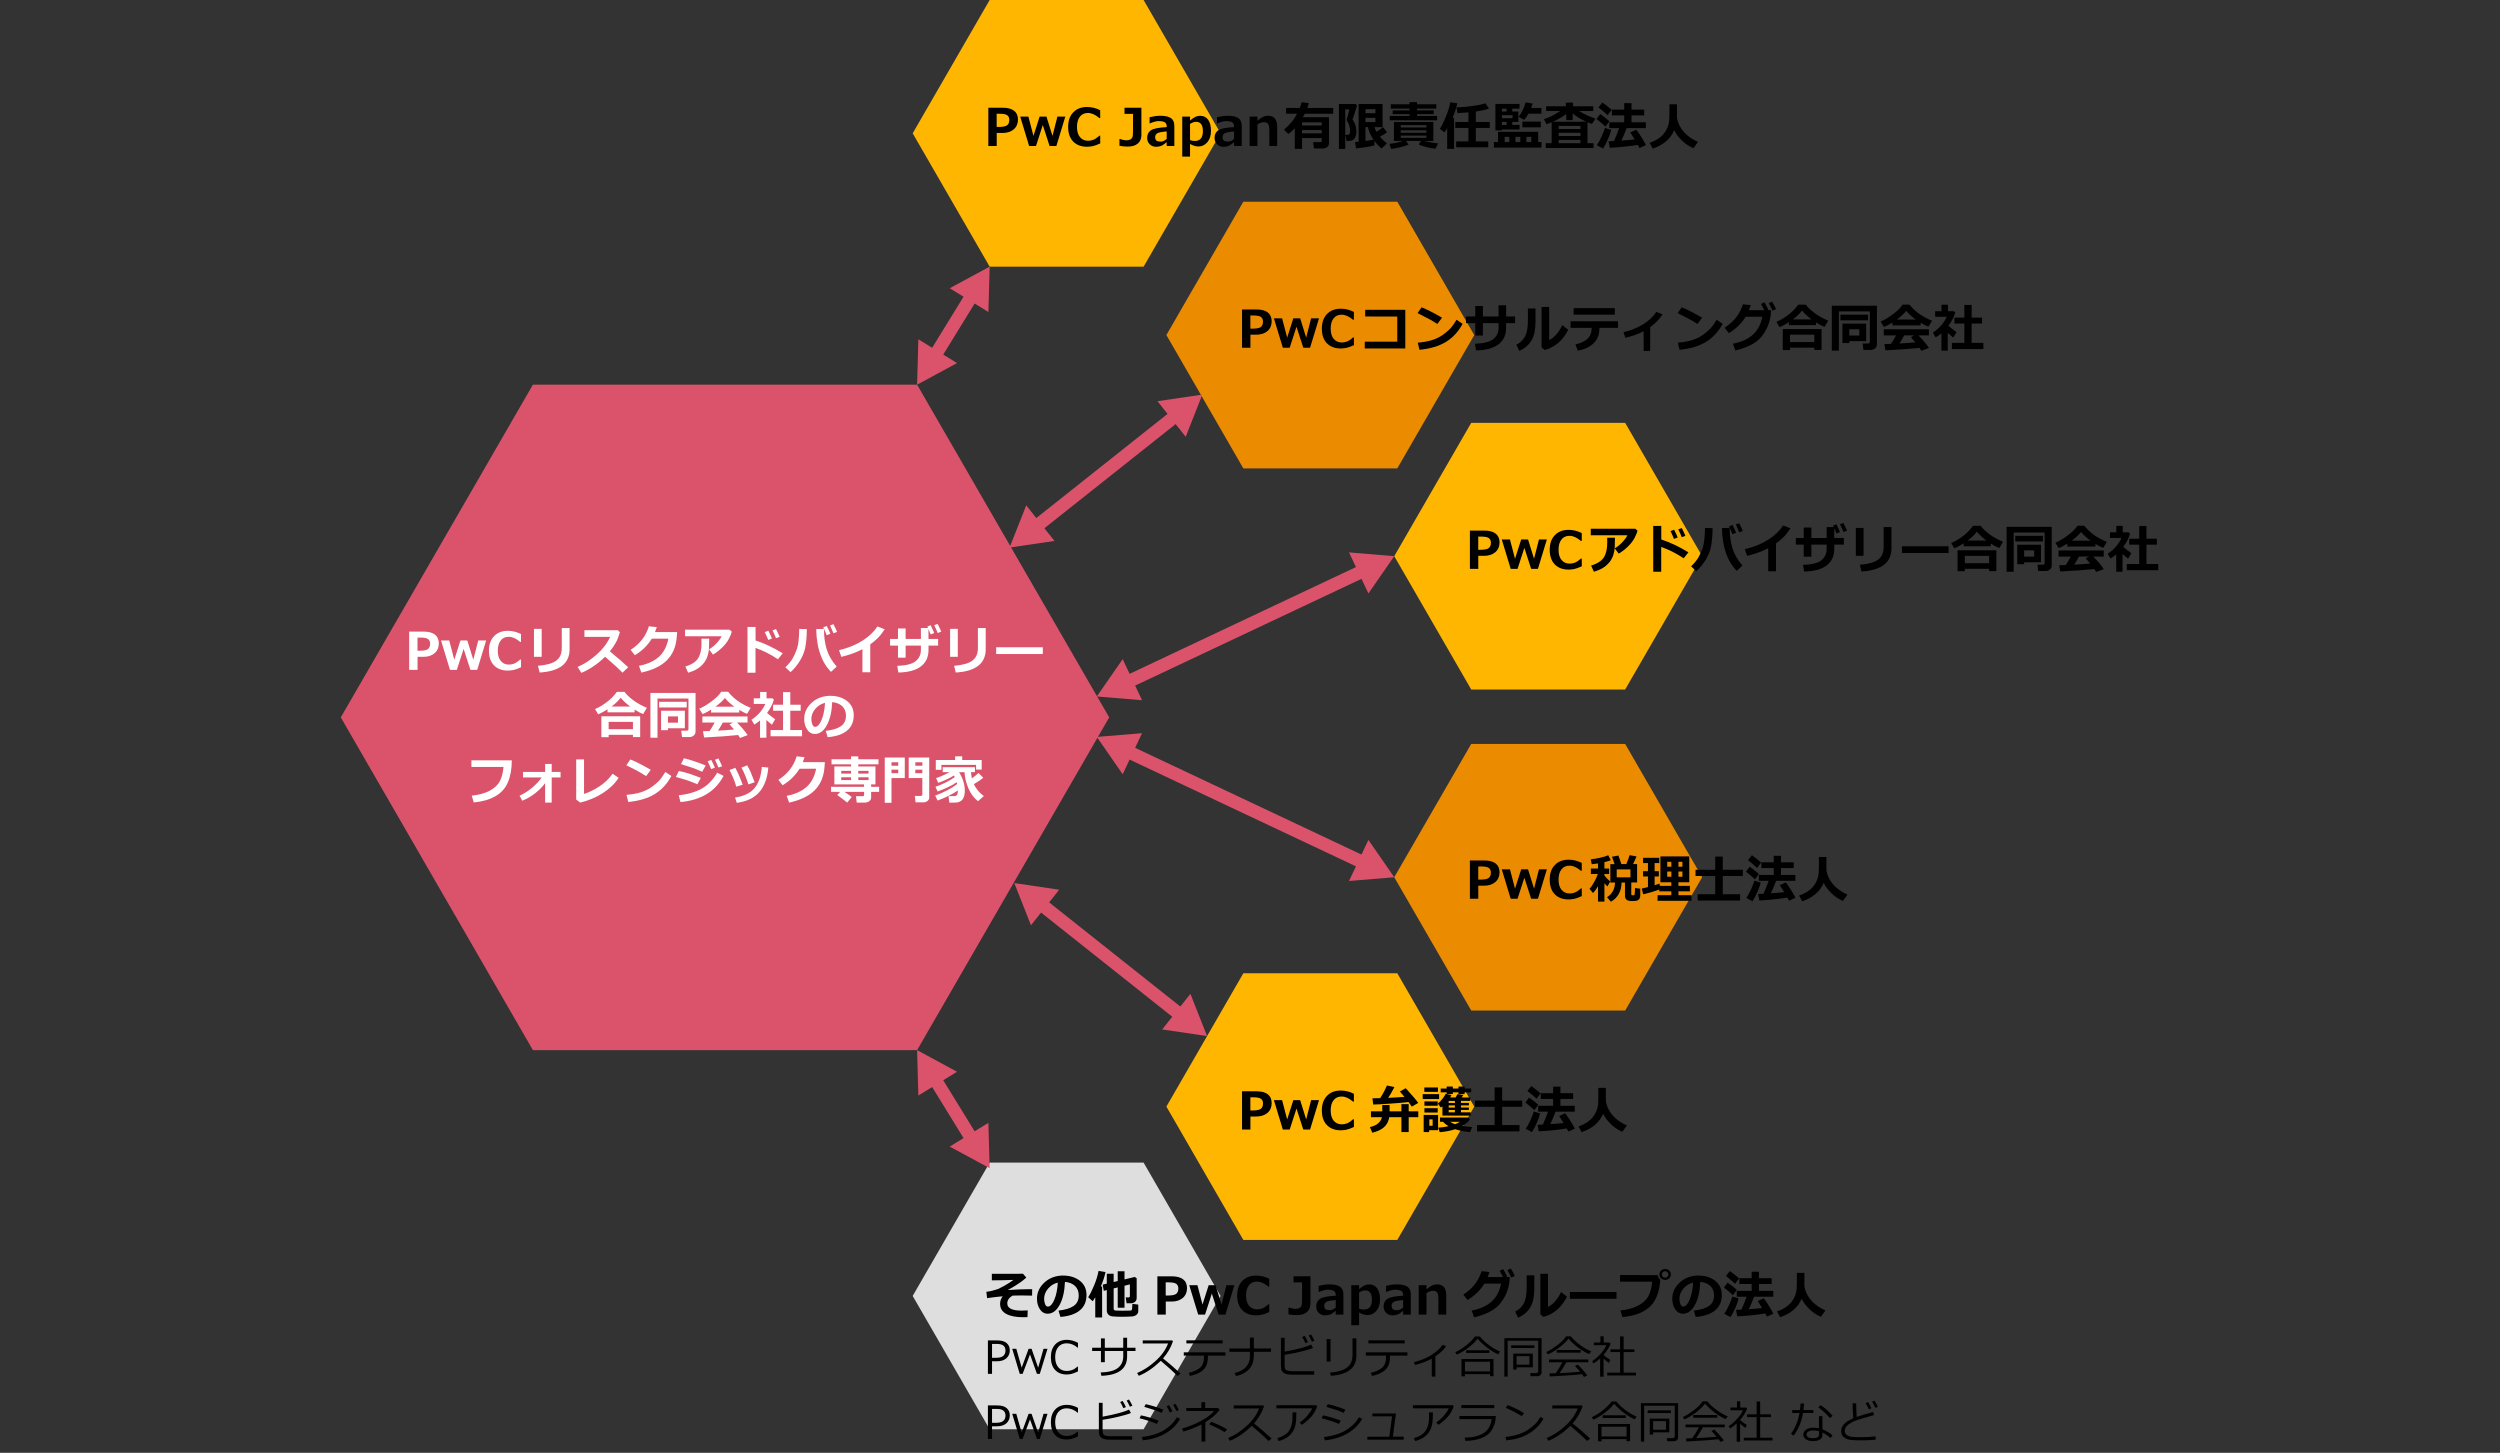 <?xml version="1.0" encoding="UTF-8"?>
<svg id="_レイヤー_1" data-name="レイヤー 1" xmlns="http://www.w3.org/2000/svg" viewBox="0 0 769 446.88">
  <rect x="0" y="0" width="769" height="446.88" fill="#333333" stroke="none"/>
  <defs>
    <style>
      .cls-1, .cls-2, .cls-3, .cls-4, .cls-5, .cls-6, .cls-7 {
        stroke-width: 0px;
      }

      .cls-1, .cls-3, .cls-6, .cls-7 {
        fill-rule: evenodd;
      }

      .cls-1, .cls-5 {
        fill: #db536a;
      }

      .cls-3 {
        fill: #eb8c00;
      }

      .cls-4 {
        fill: #fff;
      }

      .cls-6 {
        fill: #dedede;
      }

      .cls-8 {
        fill: none;
        stroke: #db536a;
        stroke-miterlimit: 10;
        stroke-width: 4px;
      }

      .cls-7 {
        fill: #ffb600;
      }
    </style>
  </defs>
  <polygon class="cls-1" points="282.1 118.33 163.92 118.33 104.83 220.67 163.92 323.02 282.1 323.02 341.19 220.67 282.1 118.33"/>
  <polygon class="cls-7" points="351.77 0 304.42 0 280.74 41.01 304.42 82.02 351.77 82.02 375.45 41.01 351.77 0"/>
  <polygon class="cls-6" points="351.77 357.62 304.42 357.62 280.74 398.63 304.42 439.64 351.77 439.64 375.45 398.63 351.77 357.62"/>
  <polygon class="cls-7" points="499.9 130.07 452.55 130.07 428.87 171.08 452.55 212.09 499.9 212.09 523.58 171.08 499.9 130.07"/>
  <polygon class="cls-3" points="429.81 62.05 382.45 62.05 358.78 103.06 382.45 144.07 429.81 144.07 453.48 103.06 429.81 62.05"/>
  <polygon class="cls-7" points="429.81 299.38 382.45 299.38 358.78 340.39 382.45 381.4 429.81 381.4 453.48 340.39 429.81 299.38"/>
  <polygon class="cls-3" points="499.9 228.83 452.55 228.83 428.87 269.84 452.55 310.84 499.9 310.84 523.58 269.84 499.9 228.83"/>
  <g>
    <path class="cls-4" d="M128.44,202.04v4.01h-2.58v-11.77h4.45c1.53,0,2.69.31,3.48.93.79.62,1.19,1.53,1.19,2.73s-.44,2.25-1.31,2.99-2.02,1.11-3.42,1.11h-1.8ZM128.42,196.12v4.05h.69c1.29,0,2.15-.18,2.57-.54.42-.36.63-.9.63-1.64,0-.61-.2-1.07-.61-1.39-.4-.32-1.2-.48-2.39-.48h-.88Z"/>
    <path class="cls-4" d="M149.54,197l-2.75,9.05h-2.09l-2.09-6.46-2.09,6.46h-2.11l-2.75-9.05h2.52l1.56,5.95,1.9-5.95h2.1l1.85,5.94,1.52-5.94h2.42Z"/>
    <path class="cls-4" d="M160.26,205.25c-.99.45-1.78.74-2.36.85-.58.11-1.15.17-1.69.17-1.8,0-3.22-.54-4.26-1.61-1.04-1.07-1.55-2.57-1.55-4.49s.53-3.38,1.57-4.48c1.05-1.1,2.46-1.65,4.25-1.65,1.38,0,2.73.33,4.04.99v2.41h-.27c-1.22-1.04-2.38-1.56-3.48-1.56s-1.88.37-2.48,1.12c-.61.75-.91,1.81-.91,3.18s.31,2.41.93,3.14c.62.74,1.45,1.11,2.48,1.11.54,0,1.07-.09,1.59-.29.52-.19,1.15-.61,1.9-1.27h.25v2.38Z"/>
    <path class="cls-4" d="M166.62,202.03h-2.37v-8.58h2.37v8.58ZM175.21,199.68c0,4.42-3.07,6.81-9.22,7.19l-.51-2.07c2.67-.22,4.55-.76,5.66-1.62,1.11-.85,1.66-2.12,1.66-3.8v-6.19h2.4v6.49Z"/>
    <path class="cls-4" d="M193.23,205.25l-1.76,1.68c-.92-1-2.7-2.64-5.34-4.91-2.31,2.23-4.75,3.89-7.31,4.96l-1.14-1.84c1.99-.85,3.93-2.1,5.82-3.77,1.89-1.66,3.28-3.48,4.18-5.47h-7.91v-2.05h10.27l.64.62c-.38,1.33-.8,2.42-1.28,3.26-.48.85-1.08,1.72-1.81,2.63,2.25,1.83,4.13,3.46,5.65,4.9Z"/>
    <path class="cls-4" d="M208.28,194.44l-.11,1.49c-.21,2.92-1.2,5.28-2.95,7.08-1.75,1.8-4.4,3.09-7.93,3.88l-.75-2.09c2.51-.47,4.53-1.37,6.05-2.69,1.52-1.32,2.52-3.2,3-5.65h-5.09c-1.33,2.12-3.08,3.82-5.23,5.08l-1.3-1.65c2.85-1.83,4.73-4.24,5.63-7.25l2.43.27c-.2.59-.38,1.1-.55,1.52h6.79Z"/>
    <path class="cls-4" d="M225.09,194.3c-.07.43-.34,1.13-.82,2.08-.48.96-1.2,1.9-2.16,2.83s-1.9,1.64-2.8,2.14l-1.21-1.62c.79-.45,1.53-1.04,2.24-1.79.71-.74,1.26-1.49,1.66-2.23h-11.28v-2.02h13.66l.71.59ZM218.14,196.46v.38c0,1.07-.02,1.95-.06,2.66-.04.71-.18,1.46-.43,2.25-.25.79-.64,1.54-1.18,2.22s-1.21,1.28-2.01,1.77-1.74.89-2.8,1.18l-.84-1.89c1.93-.6,3.24-1.45,3.93-2.55.69-1.1,1.03-2.61,1.03-4.52l-.02-1.5h2.38Z"/>
    <path class="cls-4" d="M240.77,200.94l-1.48,1.85c-2.22-1.5-4.52-2.67-6.9-3.48v7.62h-2.46v-14.09h2.48v4.17c2.64.85,5.42,2.16,8.35,3.94ZM237.45,196.4l-1.14.44c-.43-1.06-.78-1.86-1.07-2.41l1.1-.43c.44.84.81,1.64,1.11,2.4ZM239.82,195.89l-1.12.41c-.36-.91-.72-1.71-1.07-2.4l1.07-.4c.43.82.8,1.61,1.12,2.38Z"/>
    <path class="cls-4" d="M248.19,193.52c-.05,2.47-.22,4.39-.51,5.75-.29,1.36-.83,2.67-1.6,3.95-.77,1.28-1.74,2.46-2.91,3.54l-1.59-1.5c.96-.92,1.71-1.82,2.23-2.71s.98-1.92,1.38-3.12c.39-1.2.61-3.19.65-5.98l2.35.07ZM257.37,205.04l-1.76,1.63c-1.18-1.23-2.1-2.59-2.75-4.08-.65-1.49-1.11-3.01-1.37-4.57-.27-1.56-.4-2.89-.4-4v-.53s2.37-.05,2.37-.05v.26c0,2.17.27,4.16.82,5.99s1.57,3.61,3.09,5.35ZM255.43,194.96l-1.14.43c-.21-.56-.56-1.38-1.04-2.45l1.07-.38c.44.84.81,1.64,1.11,2.4ZM257.49,194.38l-1.12.41c-.22-.55-.57-1.36-1.04-2.41l1.04-.38c.43.82.8,1.61,1.12,2.38Z"/>
    <path class="cls-4" d="M267.69,206.79h-2.4v-7.09c-1.94,1-4.11,1.78-6.49,2.35l-.72-2.05c2.75-.66,5.14-1.62,7.17-2.9,2.03-1.28,3.57-2.74,4.62-4.4l2.27.87c-.8,1.2-1.55,2.14-2.23,2.8-.69.67-1.43,1.28-2.22,1.83v8.58Z"/>
    <path class="cls-4" d="M285.61,196.53h2.96v2.05h-2.96v1.34c0,2.21-.79,3.9-2.37,5.09s-3.88,1.8-6.9,1.86l-.34-2.05c2.73-.09,4.62-.58,5.68-1.45,1.06-.87,1.59-2.02,1.59-3.44v-1.34h-4.7v3.7h-2.35v-3.7h-2.43v-2.05h2.43v-3.22h2.35v3.22h4.7v-3.36h2.19c-.09-.2-.16-.35-.22-.45l1.02-.41c.42.83.79,1.63,1.1,2.41l-1.09.43c-.14-.35-.36-.9-.67-1.65v3.03ZM289.53,194.3l-1.09.41c-.34-.85-.7-1.65-1.08-2.4l1.05-.4c.4.77.77,1.56,1.12,2.38Z"/>
    <path class="cls-4" d="M294.62,202.03h-2.37v-8.58h2.37v8.58ZM303.21,199.68c0,4.42-3.07,6.81-9.22,7.19l-.51-2.07c2.67-.22,4.55-.76,5.66-1.62,1.11-.85,1.66-2.12,1.66-3.8v-6.19h2.4v6.49Z"/>
    <path class="cls-4" d="M320.77,201.18h-14.35v-2.08h14.35v2.08Z"/>
    <path class="cls-4" d="M195.19,219.11h-8.32v-.92c-1.04.67-2,1.18-2.88,1.54l-.96-1.64c1.16-.46,2.36-1.17,3.61-2.12s2.29-2,3.11-3.16h2.34c.5.72,1.35,1.55,2.56,2.48,1.21.93,2.65,1.74,4.32,2.43l-1.14,1.94c-.8-.32-1.68-.78-2.63-1.38v.84ZM194.69,226.03h-7.47v.74h-2.24v-6.45h11.94v6.41h-2.23v-.7ZM187.22,224.3h7.47v-2.26h-7.47v2.26ZM188.11,217.32h5.71c-1.23-.92-2.2-1.82-2.89-2.72-.72.96-1.66,1.86-2.82,2.72Z"/>
    <path class="cls-4" d="M213.94,225.07c0,.47-.18.86-.55,1.18s-.82.47-1.35.47h-2.24l-.25-1.96h1.74c.12,0,.23-.04.33-.13.1-.09.15-.18.15-.29v-9.47h-9.52v12.06h-2.18v-13.79h13.88v11.93ZM211.24,217.61h-8.5v-1.74h8.5v1.74ZM205.46,224.01v.59h-2.11v-5.98h7.31v5.39h-5.2ZM205.46,222.29h3.09v-1.92h-3.09v1.92Z"/>
    <path class="cls-4" d="M227.39,219.18h-8.67v-.89c-.96.6-1.84,1.06-2.62,1.37l-1.02-1.66c1.12-.45,2.39-1.2,3.82-2.27s2.41-2.04,2.94-2.95h2.12c1.69,2.13,4.01,3.78,6.96,4.96l-1.14,1.84c-.74-.29-1.53-.69-2.38-1.2v.8ZM227.07,226.09c-2.47.28-5.97.53-10.49.76l-.34-1.92,2.04-.07c.55-.83,1.07-1.7,1.54-2.6h-3.77v-1.88h13.89v1.88h-3.22c1.33,1.34,2.41,2.63,3.25,3.86l-2.34.88c-.12-.23-.31-.53-.56-.9ZM220.08,217.37h5.8c-1.2-.88-2.16-1.77-2.9-2.67-.69.87-1.66,1.76-2.9,2.67ZM220.86,224.74c2.06-.11,3.69-.22,4.91-.34-.51-.62-.97-1.15-1.37-1.59l1.04-.56h-3.09c-.46.85-.95,1.68-1.48,2.48Z"/>
    <path class="cls-4" d="M235.76,226.93h-1.97v-5.32c-.55.46-1.13.89-1.76,1.27l-.87-1.48c.95-.61,1.8-1.35,2.55-2.21.75-.86,1.32-1.75,1.69-2.65h-3.55v-1.73h1.96v-1.98h1.98v1.98h1.84l.41.43c-.38,1.34-1.08,2.7-2.09,4.05.48.45,1.32,1.1,2.49,1.95l-.99,1.68c-.63-.49-1.2-.97-1.71-1.45v5.45ZM246.71,226.47h-9.68v-1.91h3.83v-5.94h-3.06v-1.84h3.06v-3.89h2.23v3.89h3.2v1.84h-3.2v5.94h3.62v1.91Z"/>
    <path class="cls-4" d="M254.58,226.76l-.58-1.95c2.07-.23,3.62-.71,4.66-1.43,1.04-.72,1.56-1.8,1.56-3.24,0-1.2-.38-2.17-1.12-2.89s-1.79-1.15-3.12-1.28c-.11,2.92-.66,5.28-1.64,7.09-.98,1.81-2.22,2.71-3.71,2.71-.97,0-1.75-.46-2.35-1.37s-.9-1.96-.9-3.14v-.2c0-1.8.73-3.4,2.18-4.79,1.45-1.39,3.28-2.13,5.49-2.24h.32c2.11,0,3.84.54,5.2,1.61s2.04,2.52,2.04,4.36c0,2.02-.68,3.59-2.05,4.73s-3.36,1.81-5.98,2.02ZM253.79,216.19c-1.17.28-2.17.89-2.99,1.84s-1.23,2.01-1.23,3.16c0,.59.1,1.14.3,1.64s.49.75.85.75c.73,0,1.4-.71,2-2.14.6-1.43.95-3.18,1.06-5.25Z"/>
    <path class="cls-4" d="M157.43,233.9c0,2.65-.41,4.91-1.21,6.77-.81,1.86-2.12,3.29-3.93,4.3-1.81,1.01-4,1.63-6.56,1.86l-.62-2.09c2.19-.22,4.02-.72,5.48-1.5s2.51-1.73,3.12-2.88c.61-1.14,1-2.63,1.17-4.46h-9.88v-2.02h12.43Z"/>
    <path class="cls-4" d="M167.68,240.88c-.66.97-1.62,1.96-2.87,2.97-1.25,1.01-2.64,1.83-4.15,2.45l-.85-1.55c1.4-.63,2.7-1.46,3.91-2.48,1.21-1.02,2.18-2.06,2.89-3.12h-5.73v-1.71h6.8v-2.45h2.02v2.45h2.73v1.71h-2.73v7.73h-2.02v-6Z"/>
    <path class="cls-4" d="M190.28,239.26c-1.1,1.75-2.71,3.31-4.84,4.68s-4.45,2.34-6.97,2.93l-1.23-.93v-12.35h2.41v10.62c1.52-.48,3.08-1.24,4.69-2.29,1.61-1.04,2.98-2.35,4.1-3.91l1.84,1.25Z"/>
    <path class="cls-4" d="M200.18,236.79l-1.43,1.94c-.77-.49-1.45-.91-2.05-1.25-.6-.34-1.94-1.04-4.04-2.09l1.23-1.79c1.64.65,3.73,1.72,6.29,3.2ZM206.52,238.7c-1.32,2.44-3.05,4.3-5.18,5.59s-4.83,2.08-8.09,2.4l-.53-2.19c1.78-.16,3.27-.43,4.45-.81,1.19-.38,2.23-.88,3.12-1.5s1.65-1.24,2.28-1.88c.63-.64,1.32-1.59,2.07-2.86l1.88,1.25Z"/>
    <path class="cls-4" d="M215.57,239.28l-1.06,1.97c-1.16-.5-2.11-.89-2.86-1.14-.75-.25-1.99-.63-3.73-1.12l.89-1.84c1.09.22,2.08.48,2.97.76.89.28,2.16.74,3.79,1.37ZM222.57,238.67c-1.32,2.46-3.09,4.35-5.3,5.66-2.21,1.31-4.87,2.1-7.96,2.39l-.52-2.09c2.67-.28,4.96-.92,6.88-1.95,1.92-1.02,3.57-2.69,4.95-5l1.95.99ZM217.09,235.45l-1.1,1.95c-.57-.25-1.15-.51-1.76-.76s-1.1-.43-1.48-.55l-3.28-1.05.91-1.8c1.66.37,3.9,1.11,6.7,2.22ZM219.89,236.14l-1.14.44c-.42-1.04-.77-1.84-1.07-2.4l1.1-.44c.44.84.81,1.64,1.11,2.4ZM222.11,235.69l-1.12.41c-.36-.91-.72-1.71-1.07-2.4l1.07-.4c.4.77.77,1.56,1.12,2.38Z"/>
    <path class="cls-4" d="M228.45,241.37l-1.97.62c-.45-1.63-1.15-3.34-2.08-5.13l1.78-.69c.3.57.59,1.15.88,1.75s.75,1.75,1.39,3.44ZM236.34,236.09c-.29,3.28-1.22,5.8-2.8,7.59s-3.88,2.87-6.91,3.27l-.53-1.63c2.64-.38,4.61-1.31,5.92-2.81,1.31-1.5,2.08-3.7,2.32-6.61l2,.2ZM232.13,240.61l-1.95.67c-.44-1.6-1.14-3.32-2.1-5.17l1.76-.69c.5.89.84,1.56,1.04,2.01.2.45.61,1.51,1.25,3.18Z"/>
    <path class="cls-4" d="M253.73,234.44l-.11,1.49c-.21,2.92-1.2,5.28-2.95,7.08-1.75,1.8-4.4,3.09-7.93,3.88l-.75-2.09c2.51-.47,4.53-1.37,6.05-2.69,1.52-1.32,2.52-3.2,3-5.65h-5.09c-1.33,2.12-3.08,3.82-5.23,5.08l-1.3-1.65c2.85-1.83,4.73-4.24,5.63-7.25l2.43.27c-.2.59-.38,1.1-.55,1.52h6.79Z"/>
    <path class="cls-4" d="M262,245.18l-1.41,1.7c-.25-.25-1.26-1.03-3.05-2.34l.88-.96h-2.78v-1.57h10.14v-.72h-9.13v-5.53h5.13v-.66h-6v-1.55h6v-.88h2.23v.88h6.21v1.55h-6.21v.66h5.28v5.53h-1.33v.72h2.46v1.57h-2.46v1.74c0,.48-.2.86-.6,1.14-.4.28-.87.42-1.4.42h-2.43l-.24-1.97h2.05c.3,0,.45-.13.45-.4v-.93h-6.05c1.16.75,1.92,1.28,2.27,1.6ZM258.77,237.95h3.01v-.84h-3.01v.84ZM261.78,239.09h-3.01v.86h3.01v-.86ZM264,237.95h3.16v-.84h-3.16v.84ZM267.17,239.09h-3.16v.86h3.16v-.86Z"/>
    <path class="cls-4" d="M278.31,239.34h-4.09v7.6h-2.07v-13.92h6.16v6.32ZM276.31,235.55v-1.07h-2.09v1.07h2.09ZM276.31,237.84v-1.09h-2.09v1.09h2.09ZM285.84,245.32c0,.41-.18.76-.53,1.05-.35.29-.77.43-1.24.43h-2.45l-.21-1.97h1.81c.12,0,.24-.04.34-.13.1-.09.15-.2.15-.32v-5.04h-4.19v-6.32h6.31v12.3ZM281.56,235.55h2.16v-1.07h-2.16v1.07ZM283.71,236.75h-2.16v1.09h2.16v-1.09Z"/>
    <path class="cls-4" d="M294.63,243.16c-1.64,1.12-3.72,2.16-6.23,3.09l-.73-1.52c2.83-1.06,5.09-2.25,6.76-3.57-.05-.22-.09-.4-.14-.55-1.29.92-3.25,1.87-5.88,2.86l-.67-1.46c2.23-.75,4.22-1.74,5.95-2.97-.05-.1-.13-.27-.26-.5-1.33.84-2.95,1.6-4.84,2.27l-.64-1.46c1.68-.59,3.06-1.21,4.14-1.84h-2.11v-1.51h9.92v1.51h-1.2c.04.71.12,1.35.25,1.92.79-.56,1.47-1.12,2.04-1.68l1.47,1.5c-.52.46-1.48,1.11-2.89,1.95l.02.04c.17.42.5.97,1.01,1.66.51.68,1.18,1.34,2.03,1.96l-1.78,1.59c-1.25-.93-2.24-2.25-2.97-3.97-.73-1.71-1.12-3.37-1.18-4.96h-1.69c1.18,1.9,1.77,3.79,1.77,5.68,0,.54-.05,1.02-.15,1.45s-.25.78-.44,1.08c-.2.3-.44.54-.73.72-.29.18-.61.3-.94.36s-.89.08-1.68.08c-.25,0-.52,0-.82,0l-.26-1.98c.89,0,1.49,0,1.79-.02.3-.01.56-.11.76-.3s.32-.66.33-1.41ZM301.96,236.72h-1.71v-1.45h-10.67v1.52h-1.73v-3.02h5.95v-1.12h2.18v1.12h5.98v2.95Z"/>
  </g>
  <g>
    <path class="cls-2" d="M306.59,40.9v4.01h-2.58v-11.77h4.45c1.53,0,2.68.31,3.48.93.79.62,1.19,1.53,1.19,2.73s-.44,2.25-1.31,2.99-2.02,1.11-3.42,1.11h-1.8ZM306.57,34.99v4.05h.69c1.29,0,2.15-.18,2.57-.54.42-.36.63-.9.63-1.64,0-.61-.2-1.07-.61-1.39-.4-.32-1.2-.48-2.39-.48h-.88Z"/>
    <path class="cls-2" d="M327.69,35.86l-2.75,9.05h-2.09l-2.09-6.46-2.09,6.46h-2.11l-2.75-9.05h2.52l1.56,5.95,1.9-5.95h2.1l1.85,5.94,1.52-5.94h2.42Z"/>
    <path class="cls-2" d="M338.42,44.12c-.99.45-1.78.74-2.36.85s-1.15.17-1.69.17c-1.8,0-3.22-.54-4.26-1.61-1.04-1.07-1.55-2.57-1.55-4.49s.52-3.38,1.57-4.48,2.46-1.65,4.25-1.65c1.38,0,2.73.33,4.04.99v2.41h-.27c-1.22-1.04-2.38-1.56-3.48-1.56s-1.88.37-2.48,1.12c-.61.75-.91,1.81-.91,3.18s.31,2.41.93,3.14c.62.74,1.45,1.11,2.48,1.11.54,0,1.07-.09,1.59-.29.52-.19,1.15-.61,1.9-1.27h.25v2.38Z"/>
    <path class="cls-2" d="M351.09,41.57c0,1.09-.37,1.95-1.1,2.58s-1.76.94-3.08.94c-.87,0-1.73-.08-2.57-.25v-2.08h.22c.72.27,1.33.4,1.82.4s.88-.07,1.2-.2.55-.35.7-.64.23-.94.23-1.92v-5.38h-2.62v-1.88h5.2v8.43Z"/>
    <path class="cls-2" d="M361.25,44.91h-2.38v-1.18c-.73.63-1.33,1.02-1.79,1.18s-.94.24-1.46.24c-.79,0-1.45-.26-1.97-.77-.52-.51-.78-1.17-.78-1.98,0-1.02.38-1.79,1.15-2.32.77-.53,2.39-.85,4.86-.98v-.24c0-.57-.2-.98-.59-1.23-.39-.25-1.04-.38-1.94-.38-.61,0-1.5.23-2.64.7h-.09v-1.9c1.21-.29,2.3-.44,3.28-.44,1.53,0,2.63.25,3.31.74s1.02,1.27,1.02,2.35v6.22ZM358.87,42.71v-2.28c-1.57.13-2.56.33-2.95.61s-.59.65-.59,1.14c0,.52.14.88.41,1.08s.71.3,1.3.3c.62,0,1.23-.28,1.84-.84Z"/>
    <path class="cls-2" d="M366.06,44.27v3.9h-2.4v-12.3h2.4v1.21c.7-.59,1.27-.98,1.71-1.17.44-.19.91-.29,1.39-.29,1.06,0,1.88.41,2.46,1.22s.88,1.95.88,3.41-.37,2.59-1.11,3.48c-.74.89-1.66,1.33-2.77,1.33-.77,0-1.62-.26-2.56-.78ZM366.06,38.11v4.98c.43.18.91.27,1.46.27,1.66,0,2.49-1.01,2.49-3.02,0-1.91-.7-2.87-2.09-2.87-.57,0-1.19.21-1.87.64Z"/>
    <path class="cls-2" d="M381.98,44.91h-2.38v-1.18c-.73.63-1.33,1.02-1.79,1.18s-.94.24-1.46.24c-.79,0-1.45-.26-1.97-.77-.52-.51-.78-1.17-.78-1.98,0-1.02.38-1.79,1.15-2.32.77-.53,2.39-.85,4.86-.98v-.24c0-.57-.2-.98-.59-1.23-.39-.25-1.04-.38-1.94-.38-.61,0-1.5.23-2.64.7h-.09v-1.9c1.21-.29,2.3-.44,3.28-.44,1.53,0,2.63.25,3.31.74s1.02,1.27,1.02,2.35v6.22ZM379.6,42.71v-2.28c-1.57.13-2.56.33-2.95.61s-.59.65-.59,1.14c0,.52.14.88.41,1.08s.71.3,1.3.3c.62,0,1.23-.28,1.84-.84Z"/>
    <path class="cls-2" d="M392.86,44.91h-2.41v-4.51c0-1.26-.14-2.04-.42-2.35s-.73-.46-1.36-.46c-.52,0-1.15.23-1.88.7v6.62h-2.4v-9.05h2.4v1.27c.75-.61,1.35-1.02,1.8-1.22.45-.2.92-.3,1.41-.3,1.91,0,2.86,1.12,2.86,3.35v5.95Z"/>
    <path class="cls-2" d="M406.57,42.46h-6.05v3.34h-2.24v-6.36c-.64.69-1.31,1.29-2,1.78l-1.33-1.34c1.75-1.44,3.1-3.07,4.03-4.89h-3.38v-1.78h4.21c.2-.5.39-1.09.56-1.76l2.22.27c-.16.58-.31,1.08-.45,1.48h7.95v1.78h-8.74c-.21.41-.4.76-.59,1.07h8.03v8.02c0,.48-.19.87-.56,1.16-.38.29-.84.44-1.39.44h-2.67l-.26-1.95h2.24c.28,0,.41-.12.41-.37v-.9ZM406.57,38.59v-.97h-6.05v.97h6.05ZM400.52,41.01h6.05v-1.01h-6.05v1.01Z"/>
    <path class="cls-2" d="M417.42,32.48c-.1.38-.32,1.09-.66,2.15-.34,1.06-.59,1.75-.74,2.08.81,1.19,1.21,2.41,1.21,3.68,0,.53-.06.99-.17,1.38-.11.39-.28.7-.51.95-.23.25-.5.42-.81.51s-.78.14-1.4.14h-.12l-.41-1.88h.4c.33,0,.55-.02.66-.05s.21-.15.29-.36.12-.51.12-.89c0-.52-.1-1.06-.29-1.65-.2-.58-.42-1.06-.68-1.44-.06-.09-.09-.19-.09-.3,0-.08.02-.17.06-.27.15-.31.4-1.27.76-2.88h-1.25v12.17h-1.94v-13.82h5.15l.44.46ZM422.8,44.74c-.44.12-.95.23-1.55.34-.6.1-1.09.18-1.47.23l-2.64.34-.35-1.94,1.12-.12v-11.59h7.36v7.1h-2.5c.14.44.36.92.65,1.45.77-.48,1.44-.96,2.02-1.44l1.21,1.57c-.57.44-1.3.9-2.2,1.38.56.67,1.27,1.36,2.15,2.08l-1.63,1.54c-.85-.72-1.59-1.51-2.22-2.36l.06,1.41ZM423.07,34.82v-1.23h-3.05v1.23h3.05ZM423.07,37.55v-1.3h-3.05v1.3h3.05ZM420.01,43.36c1-.12,1.83-.26,2.47-.4-.9-1.31-1.47-2.6-1.7-3.86h-.77v4.26Z"/>
    <path class="cls-2" d="M433.29,44.43c-.54.3-1.39.58-2.55.86-1.17.28-2.11.44-2.84.5l-.51-1.55c1.46-.15,2.85-.44,4.15-.88h-2.77v-5.83h12.12v5.83h-2.76c1.12.31,2.54.57,4.23.78l-.82,1.62c-.89-.1-1.85-.28-2.89-.54-1.04-.26-1.79-.52-2.26-.79l.69-1.07h-4.59l.8,1.07ZM442.06,37h-14.58v-1.34h6.09v-.55h-5.18v-1.15h5.18v-.55h-5.76v-1.33h5.76v-.67h2.32v.67h5.92v1.33h-5.92v.55h5.12v1.15h-5.12v.55h6.16v1.34ZM430.87,39.2h7.89v-.7h-7.89v.7ZM430.87,40.83h7.89v-.73h-7.89v.73ZM438.76,41.71h-7.89v.67h7.89v-.67Z"/>
    <path class="cls-2" d="M447.26,45.79h-2.11v-6.35c-.21.37-.49.81-.83,1.31l-1.41-1.12c.53-.8,1.13-2.02,1.81-3.66.68-1.64,1.14-3.14,1.38-4.5l2.17.29c-.27,1.36-.77,2.86-1.48,4.49h.48v9.54ZM457.8,45.29h-9.88v-1.8h3.77v-4.14h-4.05v-1.83h4.05v-2.95c-1.03.09-2.14.17-3.34.22l-.35-1.74c4.02-.21,6.98-.64,8.9-1.27l1.12,1.62c-1.06.36-2.42.67-4.06.91v3.22h4.3v1.83h-4.3v4.14h3.84v1.8Z"/>
    <path class="cls-2" d="M474.16,45.41h-14.64v-1.71h1.27v-3.16h12.35v3.16h1.02v1.71ZM465.18,37.5v.91h2.24v1.41h-5.45v.27h-1.98v-8.11h7.42v1.44h-2.24v.88h1.89v3.2h-1.89ZM463.42,33.43h-1.42v.88h1.42v-.88ZM462,35.43v.93h3.26v-.93h-3.26ZM463.42,38.42v-.91h-1.42v.91h1.42ZM464.25,43.7v-1.59h-1.41v1.59h1.41ZM466.16,42.11v1.59h1.48v-1.59h-1.48ZM471.44,31.87c-.15.5-.3.94-.46,1.34h3.16v1.75h-3.98c-.45.82-.9,1.47-1.33,1.93l-1.68-.96c1.02-1.4,1.73-2.88,2.14-4.45l2.16.38ZM473.96,39.17h-5.68v-1.77h5.68v1.77ZM469.53,43.7h1.49v-1.59h-1.49v1.59Z"/>
    <path class="cls-2" d="M490.16,45.52h-14.69v-1.47h1.82v-6.44c-.51.22-1.04.43-1.58.62l-.8-1.55c1.72-.57,3.38-1.42,4.97-2.53h-4.28v-1.47h6.05v-1.12h2.23v1.12h6.21v1.47h-4.36c1.48.95,3.16,1.73,5.05,2.35l-1.11,1.63c-.46-.16-.92-.34-1.36-.52v6.43h1.86v1.47ZM477.68,37.44h10.21c-1.5-.68-2.87-1.51-4.13-2.51v2.02h-1.98v-1.91c-.79.7-2.15,1.51-4.09,2.41ZM486.16,39.68v-.95h-6.7v.95h6.7ZM479.45,41.84h6.7v-.98h-6.7v.98ZM479.45,44.05h6.7v-1.01h-6.7v1.01Z"/>
    <path class="cls-2" d="M495.04,37.3l-1.2,1.65c-.76-.74-1.68-1.52-2.75-2.34l1.13-1.55c1.19.85,2.13,1.6,2.82,2.24ZM495.61,39.96c-.19.81-.53,1.78-1.03,2.91-.5,1.14-.99,2.08-1.48,2.83l-1.92-1.05c.53-.73,1.03-1.65,1.52-2.77s.81-1.96.98-2.53l1.93.61ZM495.74,33.79l-1.23,1.65c-.82-.77-1.76-1.58-2.81-2.41l1.21-1.51c1.34,1,2.29,1.76,2.84,2.27ZM503.77,44.56c-2.31.41-5.18.71-8.59.9l-.38-2,1.66-.09c.6-1.28,1.12-2.6,1.58-3.96h-3.02v-1.81h4.59v-2.11h-3.8v-1.77h3.8v-2h2.24v2h3.91v1.77h-3.91v2.11h4.41v1.81h-5.91c-.43,1.18-.97,2.46-1.62,3.83,1.81-.12,3.17-.24,4.09-.35-.52-.86-.96-1.58-1.34-2.15l1.84-.85c.9,1.15,1.89,2.73,2.99,4.73l-2,.91c-.15-.29-.33-.61-.52-.96Z"/>
    <path class="cls-2" d="M514.99,40.04c-1.11,2.66-3.32,4.55-6.61,5.68l-.96-1.78c1.04-.36,1.93-.8,2.68-1.3.75-.5,1.35-1.06,1.81-1.67s.82-1.23,1.06-1.86.4-1.25.46-1.84c.06-.6.09-1.64.09-3.14v-2.05s2.31,0,2.31,0v3.91c0,.28.09.75.29,1.41s.54,1.39,1.06,2.18c.52.79,1.22,1.55,2.11,2.26.89.72,1.9,1.32,3.02,1.8l-1.41,1.96c-1.41-.63-2.62-1.45-3.63-2.46s-1.78-2.04-2.28-3.09Z"/>
  </g>
  <g>
    <path class="cls-2" d="M316.12,403.09l-.07,2.05c-.45.03-.89.04-1.3.04-2.27,0-4.02-.35-5.26-1.04s-1.86-1.72-1.86-3.07c0-.9.27-1.68.8-2.33-1.41.12-3,.31-4.8.57l-.23-1.95c.59-.06,1.26-.19,2.03-.39s1.27-.35,1.53-.45.86-.41,1.82-.93,1.94-1.15,2.96-1.89c-2.43.09-4.45.13-6.05.13h-.6v-2l9.59-.02,1.01,1.17c-1.2,1.15-3.11,2.43-5.71,3.84,2.71-.18,4.98-.27,6.82-.27h.7s-.03,1.99-.03,1.99c-1.23-.04-2.33-.06-3.28-.06-.86,0-1.77.02-2.73.05-1.08.62-1.62,1.42-1.62,2.41,0,1.47,1.48,2.21,4.43,2.21.56,0,1.18-.02,1.86-.07Z"/>
    <path class="cls-2" d="M326.18,405.09l-.58-1.95c2.07-.23,3.62-.71,4.66-1.43s1.56-1.8,1.56-3.24c0-1.2-.38-2.17-1.12-2.89s-1.79-1.15-3.12-1.28c-.11,2.92-.66,5.28-1.64,7.09s-2.22,2.71-3.71,2.71c-.97,0-1.75-.46-2.35-1.37s-.9-1.96-.9-3.14v-.2c0-1.8.73-3.4,2.18-4.79s3.28-2.13,5.49-2.24h.32c2.11,0,3.84.54,5.2,1.61s2.04,2.52,2.04,4.36c0,2.02-.68,3.59-2.05,4.73s-3.36,1.81-5.98,2.02ZM325.39,394.52c-1.17.28-2.17.89-2.99,1.84s-1.23,2-1.23,3.16c0,.59.1,1.14.3,1.64s.49.75.85.75c.73,0,1.4-.71,2-2.14s.95-3.18,1.06-5.25Z"/>
    <path class="cls-2" d="M339.01,405.25h-2.11v-6.19c-.22.37-.47.77-.77,1.21l-1.41-1.25c.63-.96,1.26-2.22,1.89-3.77s1.06-3,1.3-4.32l2.14.35c-.27,1.37-.75,2.85-1.45,4.43h.41v9.54ZM350.14,403.27c0,.31-.08.59-.25.83s-.39.44-.68.58c-.29.15-.61.23-.96.26-.36.03-.85.05-1.48.07-.63.02-1.21.03-1.74.03-.57,0-1.1-.01-1.61-.04s-.93-.05-1.29-.09c-.35-.04-.66-.14-.91-.31-.25-.17-.44-.38-.57-.62s-.2-.51-.2-.82v-6.33l-.93.23-.34-1.91,1.27-.3v-3.04h2.11v2.54l1.25-.3v-3.01h2.09v2.51l3.16-.76.58.41v6.05c0,.5-.17.89-.51,1.19s-.79.45-1.36.45h-1.23l-.27-1.8h.85c.29,0,.43-.12.43-.35v-3.66l-1.65.41v6.77h-2.09v-6.25l-1.25.31v6.24c0,.3.16.48.48.56.71.04,1.41.06,2.1.06.45,0,.96,0,1.53-.02l1.05-.03c.14-.01.25-.05.33-.12s.14-.17.17-.3.06-.68.11-1.64l1.8.23v1.95Z"/>
    <path class="cls-2" d="M358.59,400.36v4.01h-2.58v-11.77h4.45c1.53,0,2.68.31,3.48.93s1.19,1.53,1.19,2.73-.44,2.25-1.31,2.99-2.02,1.11-3.42,1.11h-1.8ZM358.57,394.45v4.05h.69c1.29,0,2.15-.18,2.57-.54s.63-.91.63-1.64c0-.61-.2-1.07-.61-1.39s-1.2-.48-2.39-.48h-.88Z"/>
    <path class="cls-2" d="M379.69,395.32l-2.75,9.05h-2.09l-2.09-6.46-2.09,6.46h-2.11l-2.75-9.05h2.52l1.56,5.95,1.9-5.95h2.1l1.85,5.94,1.52-5.94h2.42Z"/>
    <path class="cls-2" d="M390.42,403.58c-.99.45-1.78.74-2.36.85s-1.15.17-1.69.17c-1.8,0-3.22-.54-4.26-1.61s-1.55-2.57-1.55-4.49.52-3.38,1.57-4.48,2.46-1.65,4.25-1.65c1.38,0,2.73.33,4.04.99v2.41h-.27c-1.22-1.04-2.38-1.56-3.48-1.56s-1.88.37-2.48,1.12-.91,1.81-.91,3.18.31,2.41.93,3.14,1.45,1.11,2.48,1.11c.54,0,1.07-.09,1.59-.29s1.15-.61,1.9-1.27h.25v2.38Z"/>
    <path class="cls-2" d="M403.09,401.02c0,1.09-.37,1.95-1.1,2.58s-1.76.94-3.08.94c-.87,0-1.73-.08-2.57-.25v-2.08h.22c.72.27,1.33.4,1.82.4s.88-.07,1.2-.2.55-.35.7-.64.23-.94.23-1.92v-5.38h-2.62v-1.88h5.2v8.43Z"/>
    <path class="cls-2" d="M413.25,404.37h-2.38v-1.18c-.73.63-1.33,1.02-1.79,1.18-.46.16-.94.24-1.46.24-.79,0-1.45-.26-1.97-.77s-.78-1.17-.78-1.98c0-1.02.38-1.79,1.15-2.32s2.39-.85,4.86-.98v-.24c0-.57-.2-.98-.59-1.23s-1.04-.38-1.94-.38c-.61,0-1.5.23-2.64.7h-.09v-1.9c1.21-.29,2.3-.44,3.28-.44,1.53,0,2.63.25,3.31.74s1.02,1.27,1.02,2.35v6.22ZM410.87,402.17v-2.28c-1.57.13-2.56.33-2.95.61s-.59.65-.59,1.14c0,.52.14.88.41,1.08s.71.3,1.3.3c.62,0,1.23-.28,1.84-.84Z"/>
    <path class="cls-2" d="M418.06,403.73v3.9h-2.4v-12.3h2.4v1.21c.7-.59,1.27-.98,1.71-1.17s.91-.29,1.39-.29c1.06,0,1.88.41,2.46,1.22s.88,1.95.88,3.41-.37,2.59-1.11,3.48-1.66,1.33-2.77,1.33c-.77,0-1.62-.26-2.56-.78ZM418.06,397.56v4.98c.43.18.91.27,1.46.27,1.66,0,2.49-1.01,2.49-3.02,0-1.91-.7-2.87-2.09-2.87-.57,0-1.19.21-1.87.64Z"/>
    <path class="cls-2" d="M433.98,404.37h-2.38v-1.18c-.73.63-1.33,1.02-1.79,1.18-.46.16-.94.24-1.46.24-.79,0-1.45-.26-1.97-.77s-.78-1.17-.78-1.98c0-1.02.38-1.79,1.15-2.32s2.39-.85,4.86-.98v-.24c0-.57-.2-.98-.59-1.23s-1.04-.38-1.94-.38c-.61,0-1.5.23-2.64.7h-.09v-1.9c1.21-.29,2.3-.44,3.28-.44,1.53,0,2.63.25,3.31.74s1.02,1.27,1.02,2.35v6.22ZM431.6,402.17v-2.28c-1.57.13-2.56.33-2.95.61s-.59.65-.59,1.14c0,.52.14.88.41,1.08s.71.3,1.3.3c.62,0,1.23-.28,1.84-.84Z"/>
    <path class="cls-2" d="M444.86,404.37h-2.41v-4.51c0-1.26-.14-2.04-.42-2.35s-.73-.46-1.36-.46c-.52,0-1.15.23-1.88.7v6.62h-2.4v-9.05h2.4v1.27c.75-.61,1.35-1.02,1.8-1.22s.92-.3,1.41-.3c1.91,0,2.86,1.12,2.86,3.35v5.95Z"/>
    <path class="cls-2" d="M464.39,392.84l-.08,1.42c-.31,2.45-1.24,4.66-2.78,6.62s-4.24,3.41-8.1,4.34l-.75-2.09c2.54-.48,4.56-1.38,6.07-2.71s2.51-3.19,2.98-5.59h-5.12c-1.33,2.11-3.07,3.79-5.2,5.04l-1.3-1.65c2.85-1.83,4.73-4.23,5.63-7.22l2.43.27c-.22.66-.41,1.18-.56,1.55h4.69c-.38-.79-.71-1.43-1-1.91l1.07-.52c.37.6.78,1.37,1.23,2.3l-.27.12h1.05ZM465.96,392.49l-1.09.49c-.42-.92-.82-1.68-1.19-2.29l1.04-.51c.37.6.78,1.37,1.23,2.3Z"/>
    <path class="cls-2" d="M471.95,396.34c.01,2.45-.39,4.37-1.21,5.75s-2.07,2.48-3.77,3.27l-.91-1.91c1.14-.56,2.02-1.38,2.63-2.48s.92-2.76.92-5v-3.68h2.34v4.05ZM482,398.85c-.75,1.58-1.76,2.92-3.03,4.01s-2.67,1.83-4.22,2.21l-.93-.77v-12.48h2.34v10.2c1.6-.79,2.94-2.32,4.03-4.59l1.81,1.41Z"/>
    <path class="cls-2" d="M497.24,399.5h-14.35v-2.08h14.35v2.08Z"/>
    <path class="cls-2" d="M510.71,393.65v.02c0,.3-.1,1.1-.3,2.39s-.67,2.62-1.4,3.96-1.91,2.47-3.53,3.37-3.76,1.48-6.42,1.77l-.62-2.07c2.19-.22,4.02-.72,5.48-1.5s2.51-1.73,3.12-2.88,1-2.63,1.17-4.46l-9.88-.02v-2.02l11.59.02c.09.62.35,1.09.78,1.41ZM513.96,392.02c0,.48-.17.88-.5,1.2s-.75.47-1.26.47-.92-.16-1.26-.47-.5-.71-.5-1.2.17-.88.5-1.2.75-.47,1.26-.47.92.16,1.26.47.5.71.5,1.2ZM512.91,391.32c-.19-.19-.43-.29-.71-.29s-.52.1-.71.29-.29.43-.29.7.09.51.29.7.43.29.71.29.52-.1.71-.29.29-.43.29-.7-.09-.51-.29-.7Z"/>
    <path class="cls-2" d="M521.6,405.09l-.58-1.95c2.07-.23,3.62-.71,4.66-1.43s1.56-1.8,1.56-3.24c0-1.2-.38-2.17-1.12-2.89s-1.79-1.15-3.12-1.28c-.11,2.92-.66,5.28-1.64,7.09s-2.22,2.71-3.71,2.71c-.97,0-1.75-.46-2.35-1.37s-.9-1.96-.9-3.14v-.2c0-1.8.73-3.4,2.18-4.79s3.28-2.13,5.49-2.24h.32c2.11,0,3.84.54,5.2,1.61s2.04,2.52,2.04,4.36c0,2.02-.68,3.59-2.05,4.73s-3.36,1.81-5.98,2.02ZM520.81,394.52c-1.17.28-2.17.89-2.99,1.84s-1.23,2-1.23,3.16c0,.59.1,1.14.3,1.64s.49.75.85.75c.73,0,1.4-.71,2-2.14s.95-3.18,1.06-5.25Z"/>
    <path class="cls-2" d="M534.24,396.76l-1.2,1.65c-.76-.75-1.68-1.52-2.75-2.34l1.13-1.55c1.19.85,2.13,1.6,2.82,2.24ZM534.81,399.42c-.19.81-.53,1.78-1.03,2.91s-.99,2.08-1.48,2.83l-1.92-1.05c.53-.73,1.03-1.65,1.52-2.77s.81-1.96.98-2.53l1.93.61ZM534.94,393.25l-1.23,1.65c-.82-.77-1.76-1.58-2.81-2.41l1.21-1.51c1.34,1,2.29,1.76,2.84,2.27ZM542.97,404.02c-2.31.41-5.18.71-8.59.9l-.38-2,1.66-.09c.6-1.28,1.12-2.6,1.58-3.96h-3.02v-1.81h4.59v-2.11h-3.8v-1.77h3.8v-2h2.24v2h3.91v1.77h-3.91v2.11h4.41v1.81h-5.91c-.43,1.18-.97,2.46-1.62,3.83,1.81-.12,3.17-.24,4.09-.35-.52-.86-.96-1.58-1.34-2.15l1.84-.85c.9,1.15,1.89,2.73,2.99,4.73l-2,.91c-.15-.29-.33-.61-.52-.96Z"/>
    <path class="cls-2" d="M554.19,399.49c-1.11,2.66-3.32,4.55-6.61,5.68l-.96-1.78c1.04-.36,1.93-.8,2.68-1.3s1.35-1.06,1.81-1.67.82-1.23,1.06-1.86.4-1.25.46-1.84.09-1.64.09-3.14v-2.05s2.31,0,2.31,0v3.91c0,.28.09.75.29,1.41s.54,1.39,1.06,2.18,1.22,1.55,2.11,2.26,1.9,1.32,3.02,1.8l-1.41,1.96c-1.41-.63-2.62-1.45-3.63-2.46s-1.78-2.04-2.28-3.09Z"/>
    <path class="cls-2" d="M305.15,418.72v3.89h-1.27v-10.3h2.84c1.33,0,2.31.28,2.94.84.64.56.95,1.31.95,2.25s-.35,1.78-1.04,2.4c-.7.62-1.67.93-2.92.93h-1.51ZM305.15,413.39v4.26h1.27c1.04,0,1.78-.2,2.22-.61.44-.4.65-.94.65-1.61s-.21-1.18-.64-1.52c-.42-.35-1.1-.52-2.03-.52h-1.48Z"/>
    <path class="cls-2" d="M322.21,414.89l-2.37,7.72h-.87l-2.14-6-2.28,6h-.87l-2.32-7.72h1.25l1.66,5.81,2.13-5.81h.91l2.03,5.81,1.65-5.81h1.2Z"/>
    <path class="cls-2" d="M328.18,422.8c-1.54,0-2.75-.46-3.62-1.39-.87-.93-1.31-2.24-1.31-3.93s.44-2.96,1.33-3.92c.89-.95,2.09-1.43,3.61-1.43,1.09,0,2.22.31,3.4.92v1.5h-.1c-1.07-.9-2.2-1.35-3.39-1.35-1.08,0-1.94.38-2.58,1.13-.63.75-.95,1.8-.95,3.14s.32,2.37.97,3.12c.64.75,1.5,1.12,2.57,1.12.58,0,1.13-.09,1.65-.28s1.1-.55,1.72-1.08h.1v1.5c-.88.41-1.56.67-2.04.78-.49.1-.94.16-1.37.16Z"/>
    <path class="cls-2" d="M339.84,419.02h-1.19v-3.46h-2.71v-.99h2.71v-2.88h1.19v2.88h5.67v-3.08h1.19v3.08h2.58v.99h-2.58v1.65c0,3.82-2.64,5.81-7.91,5.99l-.23-1.02c2.55-.09,4.35-.58,5.39-1.46s1.56-2.04,1.56-3.48v-1.68h-5.67v3.46Z"/>
    <path class="cls-2" d="M363.15,422.5l-.97.75c-1.25-1.29-2.96-2.84-5.12-4.66-2.26,2.18-4.52,3.71-6.76,4.61l-.52-.87c1.88-.77,3.75-1.98,5.61-3.64,1.86-1.66,3.17-3.48,3.91-5.44h-7.8v-.95h9.03l.28.25c-.64,1.93-1.66,3.7-3.07,5.29,1.39,1.09,3.2,2.64,5.41,4.66Z"/>
    <path class="cls-2" d="M371.55,417.43c0,1.15-.19,2.08-.57,2.81-.38.72-.98,1.34-1.8,1.84-.82.5-1.87.89-3.14,1.15l-.37-.96c1.43-.31,2.57-.81,3.4-1.51s1.26-1.73,1.26-3.07v-.71h-6.2v-1h12.8v1h-5.37v.46ZM376.09,413.23h-11.16v-.95h11.16v.95Z"/>
    <path class="cls-2" d="M385.68,416.95c0,3.35-1.82,5.46-5.46,6.34l-.46-.95c1.65-.4,2.84-1.05,3.59-1.95.74-.9,1.12-1.89,1.12-2.96v-1.62h-6.3v-1.03h6.3v-3.34h1.22v3.34h5.26v1.03h-5.26v1.15Z"/>
    <path class="cls-2" d="M404.26,422.84h-7.03c-.52,0-.98-.05-1.37-.14-.4-.09-.73-.23-1-.42-.27-.19-.48-.43-.63-.74-.15-.3-.22-.8-.22-1.49v-8.54h1.16v4.26c3.85-.71,6.56-1.44,8.13-2.17l.57,1.04c-.76.34-2.06.72-3.91,1.16-1.84.44-3.44.74-4.8.93v3.23c0,.5.05.87.16,1.11.11.24.35.42.72.54.37.12.87.17,1.49.17h6.72v1.07ZM402.34,412.82l-.79.35c-.33-.76-.66-1.4-.99-1.92l.75-.33c.39.6.73,1.23,1.03,1.91ZM404.33,412.39l-.79.32c-.31-.71-.63-1.34-.98-1.89l.71-.33c.38.58.73,1.22,1.05,1.9Z"/>
    <path class="cls-2" d="M409.27,418.8h-1.19v-6.9h1.19v6.9ZM417.22,417.12c0,1.07-.25,2.04-.76,2.92-.51.87-1.34,1.59-2.51,2.14-1.17.56-2.69.9-4.56,1.02l-.27-.99c2.41-.19,4.16-.72,5.26-1.59,1.1-.87,1.65-2.12,1.65-3.76v-5.19h1.19v5.46Z"/>
    <path class="cls-2" d="M427.55,417.43c0,1.15-.19,2.08-.57,2.81-.38.72-.98,1.34-1.8,1.84-.82.5-1.87.89-3.14,1.15l-.37-.96c1.43-.31,2.57-.81,3.4-1.51s1.26-1.73,1.26-3.07v-.71h-6.2v-1h12.8v1h-5.37v.46ZM432.09,413.23h-11.16v-.95h11.16v.95Z"/>
    <path class="cls-2" d="M441.52,423.45h-1.11v-5.52c-1.65.87-3.37,1.52-5.15,1.94l-.35-.88c2.14-.52,3.96-1.26,5.46-2.23,1.5-.97,2.63-2,3.37-3.09l1.08.4c-.53.76-1.08,1.39-1.67,1.88-.58.49-1.12.91-1.63,1.24v6.25Z"/>
    <path class="cls-2" d="M460.87,416.61c-.97-.4-2.07-1.06-3.3-1.98-1.23-.92-2.25-1.87-3.07-2.85-.63.88-1.55,1.78-2.75,2.71-1.2.93-2.41,1.67-3.64,2.2l-.46-.75c1.18-.57,2.35-1.31,3.49-2.22,1.14-.91,1.99-1.78,2.55-2.62h1.51c.72.93,1.69,1.84,2.89,2.72,1.21.88,2.32,1.52,3.32,1.91l-.56.88ZM458.33,422.68h-7.71v.68h-1.07v-5.33h9.86v5.28h-1.08v-.64ZM450.62,421.85h7.71v-2.99h-7.71v2.99ZM458.11,416.17h-7.12v-.83h7.12v.83Z"/>
    <path class="cls-2" d="M472.83,423.32h-2.02l-.12-.96h1.81c.18,0,.34-.05.46-.16s.19-.23.19-.36v-9.43h-9.4v11.04h-1.01v-11.84h11.45v10.61c0,.3-.13.56-.39.78-.26.22-.59.33-.97.33ZM464.83,414.65v-.83h7.16v.83h-7.16ZM466.5,420.59v.7h-1.03v-4.93h6.02v4.23h-4.98ZM466.5,419.78h3.95v-2.63h-3.95v2.63Z"/>
    <path class="cls-2" d="M488.78,416.51c-1-.42-2.11-1.08-3.31-1.97s-2.2-1.82-3-2.79c-.67.92-1.64,1.84-2.88,2.78s-2.4,1.63-3.45,2.08l-.51-.72c.87-.37,1.96-1.04,3.3-2.04,1.33-1,2.26-1.93,2.79-2.8h1.44c.72.9,1.68,1.79,2.86,2.66,1.18.87,2.33,1.53,3.45,1.97l-.68.83ZM476.74,423.38l-.14-.92c.49,0,1.13-.03,1.93-.05.71-.98,1.39-2.11,2.04-3.38h-4.1v-.85h12.08v.85h-6.72c-.68,1.21-1.39,2.32-2.11,3.34,2.85-.13,4.96-.27,6.31-.43-.65-.79-1.18-1.38-1.58-1.76l.85-.47c.38.35.89.89,1.53,1.62.64.73,1.11,1.31,1.42,1.74l-.99.49c-.15-.23-.36-.52-.63-.86-.88.11-2.43.25-4.68.4-2.24.15-3.98.25-5.21.3ZM478.85,416.09v-.84h7.38v.84h-7.38Z"/>
    <path class="cls-2" d="M492.2,423.48v-5.63c-.67.62-1.33,1.13-2,1.54l-.46-.68c.96-.65,1.86-1.43,2.69-2.36.83-.93,1.39-1.78,1.68-2.56h-3.84v-.83h2.02v-1.93h1.01v1.93h1.78l.33.37c-.43,1.15-1.15,2.3-2.15,3.44v.05c.55.5,1.24.99,2.07,1.48l-.44.94c-.58-.42-1.12-.86-1.63-1.34v5.57h-1.06ZM494.38,423.09v-.85h3.96v-6.34h-2.95v-.85h2.95v-3.97h1.09v3.97h3.32v.85h-3.32v6.34h3.8v.85h-8.85Z"/>
    <path class="cls-2" d="M305.15,438.72v3.89h-1.27v-10.3h2.84c1.33,0,2.31.28,2.94.84.64.56.95,1.31.95,2.25s-.35,1.78-1.04,2.4c-.7.62-1.67.93-2.92.93h-1.51ZM305.15,433.39v4.26h1.27c1.04,0,1.78-.2,2.22-.61.44-.4.65-.94.65-1.61s-.21-1.18-.64-1.52c-.42-.35-1.1-.52-2.03-.52h-1.48Z"/>
    <path class="cls-2" d="M322.21,434.89l-2.37,7.72h-.87l-2.14-6-2.28,6h-.87l-2.32-7.72h1.25l1.66,5.81,2.13-5.81h.91l2.03,5.81,1.65-5.81h1.2Z"/>
    <path class="cls-2" d="M328.18,442.8c-1.54,0-2.75-.46-3.62-1.39-.87-.93-1.31-2.24-1.31-3.93s.44-2.96,1.33-3.92c.89-.95,2.09-1.43,3.61-1.43,1.09,0,2.22.31,3.4.92v1.5h-.1c-1.07-.9-2.2-1.35-3.39-1.35-1.08,0-1.94.38-2.58,1.13-.63.75-.95,1.8-.95,3.14s.32,2.37.97,3.12c.64.75,1.5,1.12,2.57,1.12.58,0,1.13-.09,1.65-.28s1.1-.55,1.72-1.08h.1v1.5c-.88.41-1.56.67-2.04.78-.49.1-.94.16-1.37.16Z"/>
    <path class="cls-2" d="M348.26,442.84h-7.03c-.52,0-.98-.05-1.37-.14-.4-.09-.73-.23-1-.42-.27-.19-.48-.43-.63-.74-.15-.3-.22-.8-.22-1.49v-8.54h1.16v4.26c3.85-.71,6.56-1.44,8.13-2.17l.57,1.04c-.76.34-2.06.72-3.91,1.16-1.84.44-3.44.74-4.8.93v3.23c0,.5.05.87.16,1.11.11.24.35.42.72.54.37.12.87.17,1.49.17h6.72v1.07ZM346.34,432.82l-.79.35c-.33-.76-.66-1.4-.99-1.92l.75-.33c.39.6.73,1.23,1.03,1.91ZM348.33,432.39l-.79.32c-.31-.71-.63-1.34-.98-1.89l.71-.33c.38.58.73,1.22,1.05,1.9Z"/>
    <path class="cls-2" d="M356.42,437.01l-.56.99c-1.42-.62-3.19-1.19-5.33-1.74l.42-.9c1.54.29,3.36.84,5.46,1.64ZM363.01,436.44c-1.06,1.86-2.58,3.36-4.58,4.51-2,1.15-4.3,1.85-6.91,2.1l-.28-1.01c1.55-.19,2.93-.49,4.13-.9s2.21-.89,3.03-1.45c.82-.56,1.48-1.09,1.99-1.59.51-.5,1.06-1.22,1.65-2.15l.98.49ZM357.85,433.62l-.57.97c-1.13-.55-2.91-1.16-5.31-1.84l.46-.83c.64.13,1.5.36,2.56.68,1.06.33,2.02.67,2.86,1.02ZM360.64,434.13l-.79.35c-.33-.74-.66-1.38-.99-1.91l.75-.33c.39.61.74,1.24,1.03,1.9ZM362.63,433.71l-.79.32c-.31-.72-.64-1.36-.98-1.89l.71-.33c.37.57.72,1.21,1.05,1.91Z"/>
    <path class="cls-2" d="M370.78,443.43h-1.19v-5.28c-1.54.82-3.4,1.57-5.6,2.22l-.4-.94c2.13-.62,4.09-1.41,5.88-2.38,1.79-.97,3.12-1.98,3.97-3.02h-8.55v-.92h4.66v-1.81h1.16v1.81h3.93l.53.51c-.96,1.34-2.43,2.63-4.41,3.86v5.94ZM377.45,439.67l-.75.88c-1.08-.72-2.67-1.54-4.76-2.43l.63-.79c1.86.72,3.48,1.5,4.87,2.34Z"/>
    <path class="cls-2" d="M391.15,442.5l-.97.75c-1.25-1.29-2.96-2.84-5.12-4.66-2.26,2.18-4.52,3.71-6.76,4.61l-.52-.87c1.88-.77,3.75-1.98,5.61-3.64,1.86-1.66,3.17-3.48,3.91-5.44h-7.8v-.95h9.03l.28.25c-.64,1.93-1.66,3.7-3.07,5.29,1.39,1.09,3.2,2.64,5.41,4.66Z"/>
    <path class="cls-2" d="M405.19,432.55c-.08.29-.32.83-.73,1.62-.41.79-1.03,1.59-1.87,2.39s-1.57,1.37-2.18,1.71l-.62-.74c.92-.59,1.74-1.32,2.45-2.19.71-.87,1.18-1.58,1.39-2.14h-11.01v-.96h12.21l.35.32ZM398.77,434.45c0,1.63-.09,2.9-.28,3.81-.19.91-.55,1.73-1.08,2.46-.54.73-1.22,1.31-2.04,1.75s-1.51.7-2.04.8l-.42-.9c1.69-.48,2.88-1.22,3.57-2.22.69-1,1.05-2.27,1.09-3.81v-1.89h1.2Z"/>
    <path class="cls-2" d="M412.42,437.01l-.56.99c-1.42-.62-3.19-1.19-5.33-1.74l.42-.9c1.54.29,3.36.84,5.46,1.64ZM419.01,436.44c-1.06,1.86-2.58,3.36-4.58,4.51-2,1.15-4.3,1.85-6.91,2.1l-.28-1.01c1.55-.19,2.93-.49,4.13-.9s2.21-.89,3.03-1.45c.82-.56,1.48-1.09,1.99-1.59.51-.5,1.06-1.22,1.65-2.15l.98.49ZM413.85,433.62l-.57.97c-1.13-.55-2.91-1.16-5.31-1.84l.46-.83c.64.13,1.5.36,2.56.68,1.06.33,2.02.67,2.86,1.02Z"/>
    <path class="cls-2" d="M431.79,442.84h-11.2v-.9h6.77l.83-6.28h-6.04v-.87h7.25l-.96,7.14h3.34v.9Z"/>
    <path class="cls-2" d="M447.19,432.55c-.08.29-.32.83-.73,1.62-.41.79-1.03,1.59-1.87,2.39s-1.57,1.37-2.18,1.71l-.62-.74c.92-.59,1.74-1.32,2.45-2.19.71-.87,1.18-1.58,1.39-2.14h-11.01v-.96h12.21l.35.32ZM440.77,434.45c0,1.63-.09,2.9-.28,3.81-.19.91-.55,1.73-1.08,2.46-.54.73-1.22,1.31-2.04,1.75s-1.51.7-2.04.8l-.42-.9c1.69-.48,2.88-1.22,3.57-2.22.69-1,1.05-2.27,1.09-3.81v-1.89h1.2Z"/>
    <path class="cls-2" d="M460.11,435.57c-.05.82-.12,1.46-.22,1.91s-.34,1.08-.74,1.89c-.39.81-.96,1.49-1.71,2.04s-1.67.98-2.78,1.29-2.41.48-3.92.52l-.2-.99c2.59-.06,4.57-.55,5.92-1.48,1.35-.93,2.15-2.33,2.39-4.22h-9.93v-.96h11.17ZM459.64,433.15h-10.15v-.96h10.15v.96Z"/>
    <path class="cls-2" d="M474.78,436.43c-.77,1.33-1.76,2.49-2.98,3.46-1.22.97-2.49,1.7-3.81,2.17-1.32.48-2.87.81-4.66,1l-.24-1.05c1.49-.15,2.82-.42,3.99-.82,1.18-.39,2.17-.87,2.99-1.43.82-.56,1.51-1.11,2.07-1.66.56-.55,1.13-1.3,1.7-2.27l.94.59ZM468.82,434.69l-.77.9c-1.63-1-3.25-1.85-4.87-2.54l.59-.85c1.7.64,3.39,1.47,5.05,2.5Z"/>
    <path class="cls-2" d="M489.15,442.5l-.97.75c-1.25-1.29-2.96-2.84-5.12-4.66-2.26,2.18-4.52,3.71-6.76,4.61l-.52-.87c1.88-.77,3.75-1.98,5.61-3.64,1.86-1.66,3.17-3.48,3.91-5.44h-7.8v-.95h9.03l.28.25c-.64,1.93-1.66,3.7-3.07,5.29,1.39,1.09,3.2,2.64,5.41,4.66Z"/>
    <path class="cls-2" d="M502.87,436.61c-.97-.4-2.07-1.06-3.3-1.98-1.23-.92-2.25-1.87-3.07-2.85-.63.88-1.55,1.78-2.75,2.71-1.2.93-2.41,1.67-3.64,2.2l-.46-.75c1.18-.57,2.35-1.31,3.49-2.22,1.14-.91,1.99-1.78,2.55-2.62h1.51c.72.93,1.69,1.84,2.89,2.72,1.21.88,2.32,1.52,3.32,1.91l-.56.88ZM500.33,442.68h-7.71v.68h-1.07v-5.33h9.86v5.28h-1.08v-.64ZM492.62,441.85h7.71v-2.99h-7.71v2.99ZM500.11,436.17h-7.12v-.83h7.12v.83Z"/>
    <path class="cls-2" d="M514.83,443.32h-2.02l-.12-.96h1.81c.18,0,.34-.05.46-.16s.19-.23.19-.36v-9.43h-9.4v11.04h-1.01v-11.84h11.45v10.61c0,.3-.13.56-.39.78-.26.22-.59.33-.97.33ZM506.83,434.65v-.83h7.16v.83h-7.16ZM508.5,440.59v.7h-1.03v-4.93h6.02v4.23h-4.98ZM508.5,439.78h3.95v-2.63h-3.95v2.63Z"/>
    <path class="cls-2" d="M530.78,436.51c-1-.42-2.11-1.08-3.31-1.97s-2.2-1.82-3-2.79c-.67.92-1.64,1.84-2.88,2.78s-2.4,1.63-3.45,2.08l-.51-.72c.87-.37,1.96-1.04,3.3-2.04,1.33-1,2.26-1.93,2.79-2.8h1.44c.72.9,1.68,1.79,2.86,2.66,1.18.87,2.33,1.53,3.45,1.97l-.68.83ZM518.74,443.38l-.14-.92c.49,0,1.13-.03,1.93-.05.71-.98,1.39-2.11,2.04-3.38h-4.1v-.85h12.08v.85h-6.72c-.68,1.21-1.39,2.32-2.11,3.34,2.85-.13,4.96-.27,6.31-.43-.65-.79-1.18-1.38-1.58-1.76l.85-.47c.38.35.89.89,1.53,1.62.64.73,1.11,1.31,1.42,1.74l-.99.49c-.15-.23-.36-.52-.63-.86-.88.11-2.43.25-4.68.4-2.24.15-3.98.25-5.21.3ZM520.85,436.09v-.84h7.38v.84h-7.38Z"/>
    <path class="cls-2" d="M534.2,443.48v-5.63c-.67.62-1.33,1.13-2,1.54l-.46-.68c.96-.65,1.86-1.43,2.69-2.36.83-.93,1.39-1.78,1.68-2.56h-3.84v-.83h2.02v-1.93h1.01v1.93h1.78l.33.37c-.43,1.15-1.15,2.3-2.15,3.44v.05c.55.5,1.24.99,2.07,1.48l-.44.94c-.58-.42-1.12-.86-1.63-1.34v5.57h-1.06ZM536.38,443.09v-.85h3.96v-6.34h-2.95v-.85h2.95v-3.97h1.09v3.97h3.32v.85h-3.32v6.34h3.8v.85h-8.85Z"/>
    <path class="cls-2" d="M554.92,431.74c-.03.71-.09,1.38-.17,2h3.04v.91h-3.18c-.47,2.73-1.44,5.06-2.9,6.97l-.8-.59c1.29-1.75,2.17-3.88,2.62-6.38h-2.24v-.91h2.38c.09-.67.15-1.34.16-2.02h1.08ZM563.67,441.46l-.55.87c-.96-.78-1.8-1.34-2.54-1.7v.65c0,1.34-.98,2.01-2.95,2.01-.81,0-1.5-.17-2.07-.52-.57-.35-.86-.83-.86-1.44,0-.67.29-1.2.87-1.59.58-.39,1.29-.58,2.13-.58.65,0,1.25.05,1.8.16v-3.71h1.08v4.03c.91.35,1.94.95,3.09,1.81ZM559.53,440.23c-.61-.16-1.22-.24-1.83-.24-.53,0-1,.11-1.4.33-.4.22-.6.53-.6.91,0,.77.69,1.16,2.07,1.16,1.18,0,1.76-.38,1.76-1.15v-1.02ZM563.7,435.54l-.84.67c-.84-1.07-2.01-2.16-3.5-3.29l.62-.68c1.28.75,2.52,1.85,3.73,3.29Z"/>
    <path class="cls-2" d="M576.92,442.85c-1.3.13-2.69.2-4.18.2-.85,0-1.62-.01-2.29-.04-.68-.03-1.19-.08-1.55-.15-.36-.07-.69-.18-1.01-.33s-.59-.33-.83-.55c-.24-.22-.42-.48-.54-.79-.12-.3-.18-.64-.18-1.01,0-1.56,1.24-2.87,3.73-3.92-.12-1.44-.2-2.97-.22-4.6h1.13c0,.2,0,.4,0,.62,0,1.07.05,2.26.14,3.57.88-.32,2.56-.84,5.04-1.54l.28.97c-.72.19-1.84.51-3.36.95-1.52.44-2.65.86-3.4,1.25-.75.4-1.32.82-1.69,1.26-.37.45-.56.92-.56,1.42,0,.46.17.84.51,1.14.34.3.78.51,1.32.62.54.11,1.58.16,3.1.16,1.69,0,3.21-.08,4.58-.25v1.01ZM575.65,433.17l-.78.35c-.33-.74-.66-1.38-1-1.92l.75-.33c.4.62.74,1.25,1.03,1.91ZM577.64,432.74l-.79.32c-.3-.71-.63-1.34-.98-1.89l.74-.33c.37.61.71,1.24,1.03,1.9Z"/>
  </g>
  <g>
    <path class="cls-2" d="M384.63,102.95v4.01h-2.58v-11.77h4.45c1.53,0,2.69.31,3.48.93.79.62,1.19,1.53,1.19,2.73s-.44,2.25-1.31,2.99-2.02,1.11-3.42,1.11h-1.8ZM384.61,97.04v4.05h.69c1.29,0,2.15-.18,2.57-.54.42-.36.63-.9.63-1.64,0-.61-.2-1.07-.61-1.39-.4-.32-1.2-.48-2.39-.48h-.88Z"/>
    <path class="cls-2" d="M405.73,97.91l-2.75,9.05h-2.09l-2.09-6.46-2.09,6.46h-2.11l-2.75-9.05h2.52l1.56,5.95,1.9-5.95h2.1l1.85,5.94,1.52-5.94h2.42Z"/>
    <path class="cls-2" d="M416.46,106.17c-.99.45-1.78.74-2.36.85-.58.11-1.14.17-1.69.17-1.8,0-3.22-.54-4.26-1.61-1.04-1.07-1.55-2.57-1.55-4.49s.53-3.38,1.57-4.48c1.05-1.1,2.46-1.65,4.25-1.65,1.38,0,2.73.33,4.04.99v2.41h-.27c-1.22-1.04-2.38-1.56-3.48-1.56s-1.88.37-2.48,1.12c-.61.75-.91,1.81-.91,3.18s.31,2.41.93,3.14c.62.74,1.45,1.11,2.48,1.11.54,0,1.07-.09,1.59-.29.52-.19,1.15-.61,1.9-1.27h.25v2.38Z"/>
    <path class="cls-2" d="M432.27,107.18h-12.47v-2.09h10v-7.72l-9.87-.02v-2.06h12.34v11.89Z"/>
    <path class="cls-2" d="M443.57,97.71l-1.43,1.94c-.77-.49-1.46-.91-2.05-1.25-.6-.34-1.95-1.04-4.04-2.09l1.23-1.79c1.63.65,3.73,1.72,6.29,3.2ZM449.9,99.61c-1.32,2.44-3.05,4.3-5.18,5.59-2.13,1.28-4.83,2.08-8.09,2.4l-.53-2.19c1.78-.16,3.27-.43,4.45-.81,1.19-.38,2.23-.88,3.12-1.5.89-.62,1.65-1.24,2.28-1.88.63-.64,1.32-1.59,2.07-2.86l1.88,1.25Z"/>
    <path class="cls-2" d="M463.28,97.34h2.77v2.05h-2.77v1.45c0,2.21-.79,3.9-2.36,5.09-1.57,1.18-3.87,1.8-6.89,1.86l-.34-2.05c2.73-.09,4.62-.58,5.68-1.45,1.06-.87,1.59-2.02,1.59-3.44v-1.45h-4.82v3.8h-2.35v-3.8h-2.84v-2.05h2.84v-3.23h2.35v3.23h4.82v-3.45h2.32v3.45Z"/>
    <path class="cls-2" d="M472.32,98.93c0,2.45-.39,4.37-1.21,5.75-.82,1.39-2.07,2.48-3.77,3.27l-.91-1.91c1.14-.56,2.02-1.38,2.63-2.48.61-1.1.92-2.76.92-5v-3.68h2.34v4.05ZM482.37,101.44c-.76,1.58-1.77,2.92-3.03,4.01-1.26,1.09-2.67,1.83-4.22,2.21l-.93-.77v-12.48h2.34v10.2c1.6-.79,2.94-2.31,4.03-4.59l1.81,1.41Z"/>
    <path class="cls-2" d="M497.68,100.85h-5.71v.24c0,1.83-.58,3.32-1.75,4.47-1.16,1.15-2.8,1.92-4.91,2.31l-.7-1.94c1.59-.33,2.82-.9,3.68-1.71.86-.81,1.29-1.82,1.29-3.02v-.35h-6.47v-2.02h14.58v2.02ZM496.72,96.79h-12.67v-2h12.67v2Z"/>
    <path class="cls-2" d="M507.6,107.95h-2.02v-6.06c-1.63.83-3.5,1.51-5.6,2.02l-.59-1.73c2.17-.5,4.16-1.31,5.98-2.4,1.82-1.1,3.19-2.39,4.11-3.87l1.89.77c-.83,1.42-2.09,2.73-3.77,3.94v7.34Z"/>
    <path class="cls-2" d="M523.57,97.71l-1.43,1.94c-.77-.49-1.46-.91-2.05-1.25-.6-.34-1.95-1.04-4.04-2.09l1.23-1.79c1.63.65,3.73,1.72,6.29,3.2ZM529.9,99.61c-1.32,2.44-3.05,4.3-5.18,5.59-2.13,1.28-4.83,2.08-8.09,2.4l-.53-2.19c1.78-.16,3.27-.43,4.45-.81,1.19-.38,2.23-.88,3.12-1.5.89-.62,1.65-1.24,2.28-1.88.63-.64,1.32-1.59,2.07-2.86l1.88,1.25Z"/>
    <path class="cls-2" d="M544.76,95.43l-.08,1.42c-.31,2.45-1.24,4.66-2.78,6.62-1.54,1.97-4.24,3.41-8.1,4.34l-.75-2.09c2.54-.48,4.56-1.38,6.07-2.71,1.51-1.33,2.51-3.19,2.98-5.59h-5.12c-1.33,2.11-3.07,3.79-5.2,5.04l-1.3-1.65c2.85-1.83,4.73-4.23,5.63-7.22l2.43.27c-.22.66-.41,1.18-.56,1.55h4.69c-.38-.79-.71-1.43-1-1.91l1.07-.52c.37.6.78,1.37,1.23,2.3l-.27.12h1.05ZM546.33,95.07l-1.09.49c-.42-.92-.82-1.68-1.19-2.29l1.04-.51c.37.6.78,1.37,1.23,2.3Z"/>
    <path class="cls-2" d="M558.58,100.02h-8.32v-.92c-1.04.67-2,1.18-2.88,1.54l-.96-1.64c1.16-.46,2.36-1.17,3.61-2.12s2.29-2,3.11-3.16h2.34c.49.72,1.35,1.55,2.56,2.48,1.21.93,2.65,1.74,4.32,2.43l-1.14,1.94c-.8-.32-1.68-.78-2.63-1.38v.84ZM558.08,106.94h-7.47v.74h-2.24v-6.45h11.94v6.41h-2.23v-.7ZM550.61,105.21h7.47v-2.26h-7.47v2.26ZM551.5,98.24h5.71c-1.23-.92-2.2-1.82-2.89-2.72-.72.96-1.66,1.86-2.82,2.72Z"/>
    <path class="cls-2" d="M577.33,105.98c0,.47-.19.86-.55,1.18-.37.31-.82.47-1.35.47h-2.24l-.25-1.96h1.74c.12,0,.23-.04.33-.13.1-.09.15-.18.15-.29v-9.47h-9.52v12.06h-2.18v-13.79h13.88v11.93ZM574.62,98.53h-8.5v-1.74h8.5v1.74ZM568.84,104.93v.59h-2.11v-5.98h7.31v5.39h-5.2ZM568.84,103.2h3.09v-1.92h-3.09v1.92Z"/>
    <path class="cls-2" d="M590.78,100.1h-8.67v-.89c-.96.6-1.84,1.06-2.62,1.37l-1.02-1.66c1.12-.45,2.39-1.2,3.82-2.27s2.41-2.04,2.94-2.95h2.12c1.69,2.13,4.01,3.78,6.96,4.96l-1.14,1.84c-.74-.29-1.54-.69-2.38-1.2v.8ZM590.46,107c-2.47.28-5.97.53-10.49.76l-.34-1.92,2.04-.07c.55-.83,1.06-1.7,1.54-2.6h-3.77v-1.88h13.89v1.88h-3.22c1.33,1.34,2.41,2.63,3.25,3.86l-2.34.88c-.12-.23-.31-.53-.56-.9ZM583.47,98.29h5.8c-1.2-.88-2.16-1.77-2.9-2.67-.69.87-1.66,1.76-2.9,2.67ZM584.25,105.65c2.06-.11,3.69-.22,4.91-.34-.51-.62-.97-1.15-1.37-1.59l1.04-.56h-3.09c-.46.85-.95,1.68-1.48,2.48Z"/>
    <path class="cls-2" d="M599.15,107.84h-1.97v-5.32c-.55.46-1.13.89-1.76,1.27l-.87-1.48c.95-.61,1.8-1.35,2.55-2.21.75-.86,1.32-1.75,1.69-2.65h-3.55v-1.73h1.96v-1.98h1.98v1.98h1.84l.41.43c-.38,1.34-1.08,2.7-2.09,4.05.48.45,1.31,1.1,2.49,1.95l-.99,1.68c-.63-.49-1.2-.97-1.71-1.45v5.45ZM610.09,107.38h-9.68v-1.91h3.83v-5.94h-3.06v-1.84h3.06v-3.89h2.23v3.89h3.2v1.84h-3.2v5.94h3.62v1.91Z"/>
  </g>
  <g>
    <path class="cls-2" d="M384.63,343.44v4.01h-2.58v-11.77h4.45c1.53,0,2.69.31,3.48.93.79.62,1.19,1.53,1.19,2.73s-.44,2.25-1.31,2.99-2.02,1.11-3.42,1.11h-1.8ZM384.61,337.53v4.05h.69c1.29,0,2.15-.18,2.57-.54.42-.36.63-.9.63-1.64,0-.61-.2-1.07-.61-1.39-.4-.32-1.2-.48-2.39-.48h-.88Z"/>
    <path class="cls-2" d="M405.73,338.4l-2.75,9.05h-2.09l-2.09-6.46-2.09,6.46h-2.11l-2.75-9.05h2.52l1.56,5.95,1.9-5.95h2.1l1.85,5.94,1.52-5.94h2.42Z"/>
    <path class="cls-2" d="M416.46,346.66c-.99.45-1.78.74-2.36.85-.58.11-1.14.17-1.69.17-1.8,0-3.22-.54-4.26-1.61-1.04-1.07-1.55-2.57-1.55-4.49s.53-3.38,1.57-4.48c1.05-1.1,2.46-1.65,4.25-1.65,1.38,0,2.73.33,4.04.99v2.41h-.27c-1.22-1.04-2.38-1.56-3.48-1.56s-1.88.37-2.48,1.12c-.61.75-.91,1.81-.91,3.18s.31,2.41.93,3.14c.62.74,1.45,1.11,2.48,1.11.54,0,1.07-.09,1.59-.29.52-.19,1.15-.61,1.9-1.27h.25v2.38Z"/>
    <path class="cls-2" d="M427.32,343.65c-.2,1.33-.76,2.38-1.68,3.15-.92.77-2.09,1.3-3.52,1.62l-.74-1.73c2.05-.43,3.29-1.45,3.71-3.04h-3.39v-1.8h3.49v-1.95h2.25v1.95h3.63v-2.21h2.24v2.21h2.95v1.8h-2.95v4.58h-2.24v-4.58h-3.76ZM428.91,334.41c-.69,1.35-1.33,2.45-1.92,3.3,1.89-.09,3.56-.19,5.02-.3l-1.41-1.67,1.8-1.01c1.98,2.18,3.27,3.69,3.86,4.53l-2,1.13c-.26-.42-.59-.88-.98-1.4-1.25.15-3.09.31-5.52.48-2.43.17-4.21.27-5.35.29l-.25-1.93c.14,0,.3,0,.49,0,.48,0,1.11-.01,1.89-.04.83-1.28,1.52-2.58,2.08-3.89l2.3.49Z"/>
    <path class="cls-2" d="M442.67,338.08h-5.05v-1.53h5.05v1.53ZM442.35,347.65h-2.75v.58h-1.68v-5.28h4.43v4.7ZM442.31,335.86h-4.19v-1.36h4.19v1.36ZM442.24,340.12h-4.09v-1.33h4.09v1.33ZM442.24,342.22h-4.09v-1.34h4.09v1.34ZM440.68,346.27v-1.94h-1.02v1.94h1.02ZM446.48,336.81c-.09.22-.23.48-.4.77h1.67c.17-.29.36-.63.56-1.02l1.81.29-.5.73h2.64v1.05h-2.87v.64h2.45v.75h-2.45v.66h2.44v.73h-2.44v.74h2.99v1.01h-8.69v-2.88c-.14.13-.3.26-.46.4l-.96-1.22c.39-.29.83-.74,1.32-1.33.49-.6.85-1.15,1.1-1.66l1.78.34ZM452.16,344.33c-.51.72-1.3,1.39-2.38,2.02.7.13,1.73.24,3.07.32l-.67,1.55c-1.7-.13-3.21-.42-4.54-.87-1.39.45-2.99.76-4.79.91l-.44-1.39c1.21-.08,2.27-.23,3.16-.45-.69-.41-1.25-.86-1.68-1.36h-.95v-1.3h8.62l.59.56ZM446.89,336.51h-1.89v-.5h-1.84v-1.18h1.84v-.62h1.89v.62h1.74v-.62h1.88v.62h2.03v1.18h-2.03v.55h-1.88v-.55h-1.74v.5ZM447.53,339.28v-.64h-1.92v.64h1.92ZM445.61,340.69h1.92v-.66h-1.92v.66ZM447.53,341.42h-1.92v.74h1.92v-.74ZM447.56,345.82c.66-.26,1.15-.51,1.47-.75h-2.95c.45.3.94.55,1.48.75Z"/>
    <path class="cls-2" d="M467.4,348.01h-13.05v-1.94h5.39v-5.62h-6.06v-1.91h6.06v-4.05h2.32v4.05h6.18v1.91h-6.18v5.62h5.34v1.94Z"/>
    <path class="cls-2" d="M473.17,339.84l-1.2,1.65c-.76-.74-1.68-1.52-2.75-2.34l1.13-1.55c1.19.85,2.13,1.6,2.82,2.24ZM473.74,342.5c-.19.81-.53,1.78-1.03,2.91-.5,1.14-.99,2.08-1.48,2.83l-1.92-1.05c.53-.73,1.03-1.65,1.52-2.77s.81-1.96.98-2.53l1.93.61ZM473.87,336.33l-1.23,1.65c-.82-.77-1.76-1.58-2.81-2.41l1.21-1.51c1.34,1,2.29,1.76,2.84,2.27ZM481.9,347.1c-2.31.41-5.18.71-8.59.9l-.38-2,1.66-.09c.6-1.28,1.12-2.6,1.58-3.96h-3.02v-1.81h4.59v-2.11h-3.8v-1.77h3.8v-2h2.24v2h3.91v1.77h-3.91v2.11h4.41v1.81h-5.91c-.43,1.18-.97,2.46-1.62,3.83,1.81-.12,3.18-.24,4.09-.35-.52-.86-.96-1.58-1.34-2.15l1.84-.85c.9,1.15,1.89,2.73,2.99,4.73l-2,.91c-.15-.29-.32-.61-.52-.96Z"/>
    <path class="cls-2" d="M493.12,342.58c-1.11,2.66-3.32,4.55-6.61,5.68l-.96-1.78c1.04-.36,1.94-.8,2.68-1.3.75-.5,1.35-1.06,1.81-1.67s.82-1.23,1.06-1.86c.25-.63.4-1.25.46-1.84.06-.6.09-1.64.09-3.14v-2.05s2.31,0,2.31,0v3.91c0,.28.1.75.29,1.41.19.66.54,1.39,1.06,2.18.52.79,1.22,1.55,2.11,2.26.89.72,1.9,1.32,3.02,1.8l-1.41,1.96c-1.41-.63-2.62-1.45-3.63-2.46s-1.78-2.04-2.28-3.09Z"/>
  </g>
  <g>
    <path class="cls-2" d="M454.72,170.97v4.01h-2.58v-11.77h4.45c1.53,0,2.68.31,3.48.93.79.62,1.19,1.53,1.19,2.73s-.44,2.25-1.31,2.99-2.02,1.11-3.42,1.11h-1.8ZM454.71,165.06v4.05h.69c1.29,0,2.15-.18,2.57-.54.42-.36.63-.9.63-1.64,0-.61-.2-1.07-.61-1.39-.4-.32-1.2-.48-2.39-.48h-.88Z"/>
    <path class="cls-2" d="M475.82,165.93l-2.75,9.05h-2.09l-2.09-6.46-2.09,6.46h-2.11l-2.75-9.05h2.52l1.56,5.95,1.9-5.95h2.1l1.85,5.94,1.52-5.94h2.42Z"/>
    <path class="cls-2" d="M486.55,174.19c-.99.45-1.78.74-2.36.85s-1.15.17-1.69.17c-1.8,0-3.22-.54-4.26-1.61-1.04-1.07-1.55-2.57-1.55-4.49s.52-3.38,1.57-4.48,2.46-1.65,4.25-1.65c1.38,0,2.73.33,4.04.99v2.41h-.27c-1.22-1.04-2.38-1.56-3.48-1.56s-1.88.37-2.48,1.12c-.61.75-.91,1.81-.91,3.18s.31,2.41.93,3.14c.62.74,1.45,1.11,2.48,1.11.54,0,1.07-.09,1.59-.29.52-.19,1.15-.61,1.9-1.27h.25v2.38Z"/>
    <path class="cls-2" d="M503.69,163.24c-.07.43-.34,1.13-.82,2.08-.48.96-1.2,1.9-2.16,2.83s-1.9,1.64-2.8,2.14l-1.21-1.62c.79-.45,1.53-1.04,2.24-1.79.71-.74,1.26-1.49,1.66-2.23h-11.28v-2.02h13.66l.71.59ZM496.75,165.4v.38c0,1.07-.02,1.95-.06,2.66-.04.71-.18,1.46-.43,2.25-.25.79-.64,1.54-1.18,2.22s-1.21,1.28-2.01,1.77-1.74.89-2.8,1.18l-.84-1.89c1.93-.6,3.24-1.45,3.93-2.55.69-1.1,1.03-2.61,1.03-4.52l-.02-1.5h2.38Z"/>
    <path class="cls-2" d="M519.37,169.88l-1.48,1.85c-2.22-1.5-4.52-2.67-6.9-3.48v7.62h-2.46v-14.09h2.48v4.17c2.64.85,5.42,2.16,8.35,3.94ZM516.06,165.33l-1.14.44c-.43-1.06-.78-1.86-1.07-2.41l1.1-.43c.44.84.81,1.64,1.11,2.4ZM518.43,164.82l-1.12.41c-.36-.91-.72-1.71-1.07-2.4l1.07-.4c.43.82.8,1.61,1.12,2.38Z"/>
    <path class="cls-2" d="M526.8,162.46c-.05,2.47-.22,4.39-.51,5.75-.29,1.36-.83,2.67-1.6,3.95-.77,1.28-1.74,2.46-2.91,3.54l-1.59-1.5c.96-.92,1.71-1.82,2.23-2.71s.98-1.92,1.38-3.12c.39-1.2.61-3.19.65-5.98l2.35.07ZM535.98,173.97l-1.76,1.63c-1.18-1.23-2.1-2.59-2.75-4.08-.65-1.49-1.11-3.01-1.37-4.57-.27-1.56-.4-2.89-.4-4v-.53s2.37-.05,2.37-.05v.26c0,2.17.27,4.16.82,5.99s1.57,3.61,3.09,5.35ZM534.04,163.9l-1.14.43c-.21-.56-.56-1.38-1.04-2.45l1.07-.38c.44.84.81,1.64,1.11,2.4ZM536.09,163.32l-1.12.41c-.22-.55-.57-1.36-1.04-2.41l1.04-.38c.43.82.8,1.61,1.12,2.38Z"/>
    <path class="cls-2" d="M546.3,175.73h-2.4v-7.09c-1.94,1-4.11,1.78-6.49,2.35l-.72-2.05c2.75-.66,5.14-1.62,7.17-2.9,2.03-1.28,3.57-2.74,4.62-4.4l2.27.87c-.8,1.2-1.55,2.14-2.23,2.8-.69.67-1.43,1.28-2.22,1.83v8.58Z"/>
    <path class="cls-2" d="M564.22,165.47h2.96v2.05h-2.96v1.34c0,2.21-.79,3.9-2.37,5.09s-3.88,1.8-6.9,1.86l-.34-2.05c2.73-.09,4.62-.58,5.68-1.45,1.06-.87,1.59-2.02,1.59-3.44v-1.34h-4.7v3.7h-2.35v-3.7h-2.43v-2.05h2.43v-3.22h2.35v3.22h4.7v-3.36h2.19c-.09-.2-.16-.35-.22-.45l1.02-.41c.42.83.79,1.63,1.1,2.41l-1.09.43c-.14-.35-.36-.9-.67-1.65v3.03ZM568.14,163.24l-1.09.41c-.34-.85-.7-1.65-1.08-2.4l1.05-.4c.4.77.77,1.56,1.12,2.38Z"/>
    <path class="cls-2" d="M573.23,170.97h-2.37v-8.58h2.37v8.58ZM581.82,168.61c0,4.42-3.07,6.81-9.22,7.19l-.51-2.07c2.67-.22,4.55-.76,5.66-1.62,1.11-.85,1.66-2.12,1.66-3.8v-6.19h2.4v6.49Z"/>
    <path class="cls-2" d="M599.38,170.11h-14.35v-2.08h14.35v2.08Z"/>
    <path class="cls-2" d="M612.35,168.04h-8.32v-.92c-1.04.67-2,1.18-2.88,1.54l-.96-1.64c1.16-.46,2.36-1.17,3.61-2.12s2.29-2,3.11-3.16h2.34c.5.72,1.35,1.55,2.56,2.48,1.21.93,2.65,1.74,4.32,2.43l-1.14,1.94c-.8-.32-1.68-.78-2.63-1.38v.84ZM611.85,174.97h-7.47v.74h-2.24v-6.45h11.94v6.41h-2.23v-.7ZM604.38,173.24h7.47v-2.26h-7.47v2.26ZM605.27,166.26h5.71c-1.23-.92-2.2-1.82-2.89-2.72-.72.96-1.66,1.86-2.82,2.72Z"/>
    <path class="cls-2" d="M631.1,174c0,.47-.18.86-.55,1.18s-.82.47-1.35.47h-2.24l-.25-1.96h1.74c.12,0,.23-.04.33-.13.1-.09.15-.18.15-.29v-9.47h-9.52v12.06h-2.18v-13.79h13.88v11.93ZM628.4,166.55h-8.5v-1.74h8.5v1.74ZM622.62,172.95v.59h-2.11v-5.98h7.31v5.39h-5.2ZM622.62,171.22h3.09v-1.92h-3.09v1.92Z"/>
    <path class="cls-2" d="M644.55,168.12h-8.67v-.89c-.96.6-1.84,1.06-2.62,1.37l-1.02-1.66c1.12-.45,2.39-1.2,3.82-2.27s2.41-2.04,2.94-2.95h2.12c1.69,2.13,4.01,3.78,6.96,4.96l-1.14,1.84c-.74-.29-1.53-.69-2.38-1.2v.8ZM644.23,175.03c-2.47.28-5.97.53-10.49.76l-.34-1.92,2.04-.07c.55-.83,1.07-1.7,1.54-2.6h-3.77v-1.88h13.89v1.88h-3.22c1.33,1.34,2.41,2.63,3.25,3.86l-2.34.88c-.12-.23-.31-.53-.56-.9ZM637.24,166.31h5.8c-1.2-.88-2.16-1.77-2.9-2.67-.69.87-1.66,1.76-2.9,2.67ZM638.02,173.68c2.06-.11,3.69-.22,4.91-.34-.51-.62-.97-1.15-1.37-1.59l1.04-.56h-3.09c-.46.85-.95,1.68-1.48,2.48Z"/>
    <path class="cls-2" d="M652.92,175.86h-1.97v-5.32c-.55.46-1.13.89-1.76,1.27l-.87-1.48c.95-.61,1.8-1.35,2.55-2.21.75-.86,1.32-1.75,1.69-2.65h-3.55v-1.73h1.96v-1.98h1.98v1.98h1.84l.41.43c-.38,1.34-1.08,2.7-2.09,4.05.48.45,1.32,1.1,2.49,1.95l-.99,1.68c-.63-.49-1.2-.97-1.71-1.45v5.45ZM663.87,175.4h-9.68v-1.91h3.83v-5.94h-3.06v-1.84h3.06v-3.89h2.23v3.89h3.2v1.84h-3.2v5.94h3.62v1.91Z"/>
  </g>
  <g>
    <path class="cls-2" d="M454.72,272.44v4.01h-2.58v-11.77h4.45c1.53,0,2.68.31,3.48.93.79.62,1.19,1.53,1.19,2.73s-.44,2.25-1.31,2.99c-.88.74-2.02,1.11-3.42,1.11h-1.8ZM454.71,266.52v4.05h.69c1.29,0,2.15-.18,2.57-.54.42-.36.63-.9.63-1.64,0-.61-.2-1.07-.61-1.39-.4-.32-1.2-.48-2.39-.48h-.88Z"/>
    <path class="cls-2" d="M475.82,267.4l-2.75,9.05h-2.09l-2.09-6.46-2.09,6.46h-2.11l-2.75-9.05h2.52l1.56,5.95,1.9-5.95h2.1l1.85,5.94,1.52-5.94h2.42Z"/>
    <path class="cls-2" d="M486.55,275.65c-.99.45-1.78.74-2.36.85s-1.15.17-1.69.17c-1.8,0-3.22-.54-4.26-1.61-1.04-1.07-1.55-2.57-1.55-4.49s.52-3.38,1.57-4.48,2.46-1.65,4.25-1.65c1.38,0,2.73.33,4.04.99v2.41h-.27c-1.22-1.04-2.38-1.56-3.48-1.56s-1.88.37-2.48,1.12c-.61.75-.91,1.81-.91,3.18s.31,2.41.93,3.14c.62.74,1.45,1.11,2.48,1.11.54,0,1.07-.09,1.59-.29.52-.19,1.15-.61,1.9-1.27h.25v2.38Z"/>
    <path class="cls-2" d="M491.54,272.62c-.56.94-1.07,1.62-1.55,2.06l-1.06-1.28c.42-.43.88-1.1,1.39-2,.51-.9.9-1.75,1.16-2.55h-2.12v-1.68h2.19v-1.58c-.8.13-1.45.21-1.94.25l-.3-1.51c.8-.08,1.73-.24,2.8-.47,1.07-.24,1.93-.5,2.58-.78l.81,1.52c-.53.21-1.19.41-1.98.6v1.96h1.45v1.68h-1.45v.45c.36.52.96,1.14,1.79,1.86l-.88,1.52c-.31-.3-.62-.63-.91-.98v5.65h-1.97v-4.72ZM498.79,271.47c0,1.37-.3,2.56-.9,3.57-.6,1.01-1.39,1.79-2.37,2.32l-1.21-1.38c1.58-.96,2.4-2.46,2.48-4.52h-1.45v-5.66h1.3c-.3-.93-.57-1.69-.8-2.27l1.97-.37c.25.62.55,1.5.91,2.63h1.54c.6-1.49.94-2.41,1.02-2.75l2.12.41-1.06,2.34h1.23v5.66h-1.79v3.65c0,.19.1.29.29.29h.45c.07,0,.13-.02.2-.07.06-.05.11-.29.15-.73s.05-.83.05-1.16v-.27l1.62.2v2.15c0,.38-.08.69-.25.95-.17.26-.4.44-.69.55s-.81.16-1.56.16c-.87,0-1.45-.15-1.75-.44s-.45-.69-.45-1.2v-4.07h-1.02ZM501.53,269.87v-2.45h-4.23v2.45h4.23Z"/>
    <path class="cls-2" d="M510.38,273.62c-1.17.46-2.82.95-4.93,1.47l-.45-1.77,1.91-.45v-3.26h-1.5v-1.62h1.5v-2.52h-1.5v-1.61h4.98v1.61h-1.43v2.52h1.3v1.62h-1.3v2.69c.62-.19,1.12-.36,1.51-.51l.08.71h3.55v-1.12h-3.36v-7.95h8.88v7.95h-3.33v1.12h3.52v1.68h-3.52v1.18h4.02v1.73h-10.45v-1.73h4.24v-1.18h-3.73v-.56ZM512.84,266.61h1.27v-1.52h-1.27v1.52ZM514.11,268.09h-1.27v1.6h1.27v-1.6ZM516.29,266.61h1.22v-1.52h-1.22v1.52ZM517.51,268.09h-1.22v1.6h1.22v-1.6Z"/>
    <path class="cls-2" d="M535.26,277.01h-13.05v-1.94h5.39v-5.62h-6.06v-1.91h6.06v-4.05h2.32v4.05h6.18v1.91h-6.18v5.62h5.34v1.94Z"/>
    <path class="cls-2" d="M541.02,268.83l-1.2,1.65c-.76-.74-1.68-1.52-2.75-2.34l1.13-1.55c1.19.85,2.13,1.6,2.82,2.24ZM541.59,271.49c-.19.81-.53,1.78-1.03,2.91-.5,1.14-.99,2.08-1.48,2.83l-1.92-1.05c.53-.73,1.03-1.65,1.52-2.77s.81-1.96.98-2.53l1.93.61ZM541.72,265.33l-1.23,1.65c-.82-.77-1.76-1.58-2.81-2.41l1.21-1.51c1.34,1,2.29,1.76,2.84,2.27ZM549.76,276.09c-2.31.41-5.18.71-8.59.9l-.38-2,1.66-.09c.6-1.28,1.12-2.6,1.58-3.96h-3.02v-1.81h4.59v-2.11h-3.8v-1.77h3.8v-2h2.24v2h3.91v1.77h-3.91v2.11h4.41v1.81h-5.91c-.43,1.18-.97,2.46-1.62,3.83,1.81-.12,3.17-.24,4.09-.35-.52-.86-.96-1.58-1.34-2.15l1.84-.85c.9,1.15,1.89,2.73,2.99,4.73l-2,.91c-.15-.29-.33-.61-.52-.96Z"/>
    <path class="cls-2" d="M560.97,271.57c-1.11,2.66-3.32,4.55-6.61,5.68l-.96-1.78c1.04-.36,1.93-.8,2.68-1.3.75-.5,1.35-1.06,1.81-1.67.46-.61.82-1.23,1.06-1.86s.4-1.25.46-1.84c.06-.6.09-1.64.09-3.14v-2.05s2.31,0,2.31,0v3.91c0,.28.09.75.29,1.41s.54,1.39,1.06,2.18c.52.79,1.22,1.55,2.11,2.26.89.72,1.9,1.32,3.02,1.8l-1.41,1.96c-1.41-.63-2.62-1.45-3.63-2.46s-1.78-2.04-2.28-3.09Z"/>
  </g>
  <g>
    <line class="cls-8" x1="287.36" y1="109.77" x2="299.16" y2="90.58"/>
    <polygon class="cls-5" points="294.38 111.68 282.1 118.33 282.49 104.37 294.38 111.68"/>
    <polygon class="cls-5" points="304.03 95.97 304.42 82.02 292.14 88.66 304.03 95.97"/>
  </g>
  <g>
    <line class="cls-8" x1="287.36" y1="331.58" x2="299.16" y2="350.77"/>
    <polygon class="cls-5" points="282.48 336.98 282.1 323.02 294.38 329.67 282.48 336.98"/>
    <polygon class="cls-5" points="292.14 352.69 304.41 359.33 304.03 345.38 292.14 352.69"/>
  </g>
  <g>
    <line class="cls-8" x1="319.87" y1="277.87" x2="363.43" y2="312.45"/>
    <polygon class="cls-5" points="317.13 284.61 312 271.63 325.81 273.68 317.13 284.61"/>
    <polygon class="cls-5" points="357.49 316.65 371.3 318.7 366.17 305.71 357.49 316.65"/>
  </g>
  <g>
    <line class="cls-8" x1="318.41" y1="162.19" x2="361.98" y2="127.61"/>
    <polygon class="cls-5" points="324.35 166.39 310.54 168.43 315.67 155.45 324.35 166.39"/>
    <polygon class="cls-5" points="364.72 134.35 369.84 121.37 356.04 123.41 364.72 134.35"/>
  </g>
  <g>
    <line class="cls-8" x1="346.47" y1="209.95" x2="419.79" y2="175.37"/>
    <polygon class="cls-5" points="351.29 215.39 337.38 214.23 345.34 202.76 351.29 215.39"/>
    <polygon class="cls-5" points="420.92 182.55 428.87 171.08 414.96 169.92 420.92 182.55"/>
  </g>
  <g>
    <line class="cls-8" x1="346.47" y1="230.97" x2="419.79" y2="265.55"/>
    <polygon class="cls-5" points="345.34 238.15 337.38 226.68 351.29 225.53 345.34 238.15"/>
    <polygon class="cls-5" points="414.96 270.99 428.87 269.84 420.92 258.36 414.96 270.99"/>
  </g>
</svg>